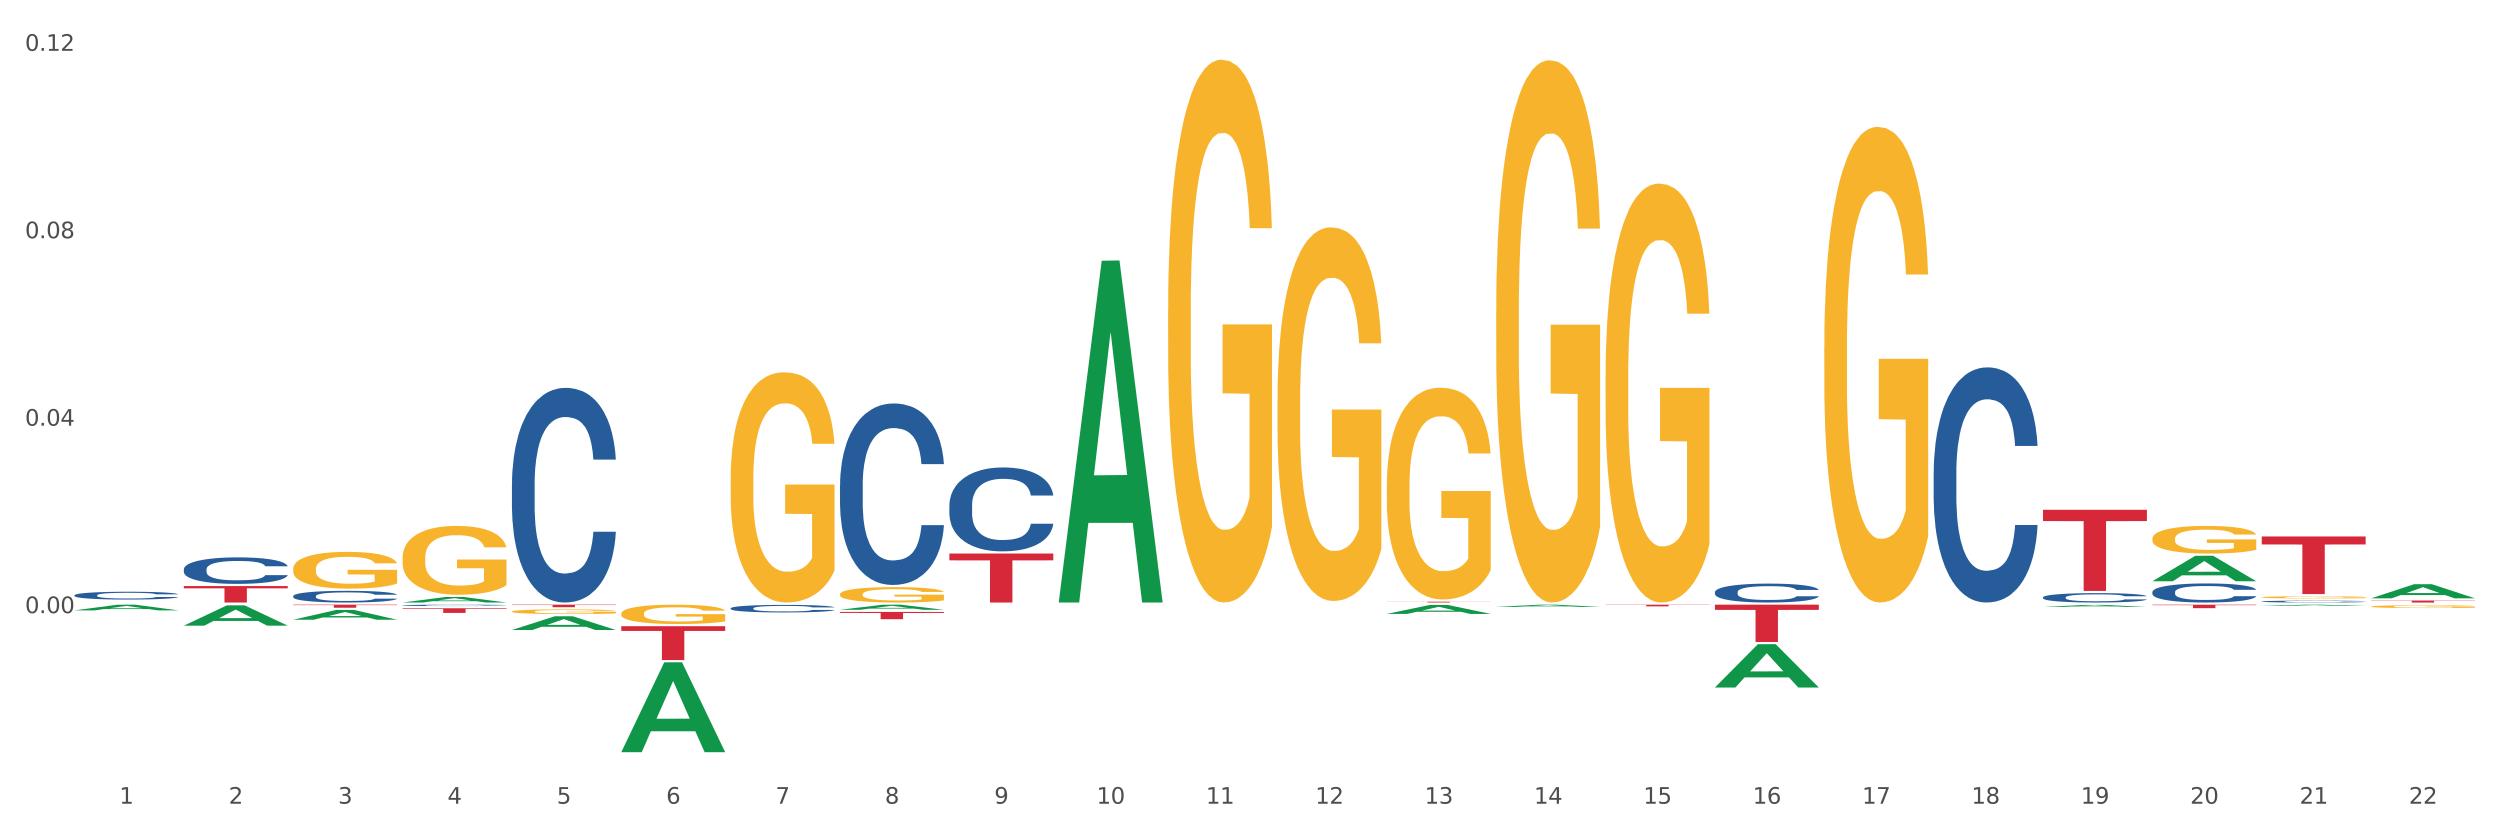 <?xml version="1.0" encoding="utf-8" standalone="no"?>
<!DOCTYPE svg PUBLIC "-//W3C//DTD SVG 1.1//EN"
  "http://www.w3.org/Graphics/SVG/1.1/DTD/svg11.dtd">
<svg xmlns:xlink="http://www.w3.org/1999/xlink" width="1080pt" height="360pt" viewBox="0 0 1080 360" xmlns="http://www.w3.org/2000/svg" version="1.1">
 <rect x="0" y="0" width="1080" height="360" fill="#333333" stroke="none"/>
 <defs>
  <style type="text/css">*{stroke-linejoin: round; stroke-linecap: butt}</style>
 </defs>
 <g id="figure_1">
  <g id="patch_1">
   <path d="M 0 360 
L 1080 360 
L 1080 0 
L 0 0 
z
" style="fill: #ffffff; stroke: #ffffff; stroke-linejoin: miter"/>
  </g>
  <g id="axes_1">
   <g id="matplotlib.axis_1">
    <g id="xtick_1">
     <g id="text_1">
      <!-- 1 -->
      <g style="fill: #4d4d4d" transform="translate(51.562 347.204) scale(0.096 -0.096)">
       <defs>
        <path id="DejaVuSans-31" d="M 794 531 
L 1825 531 
L 1825 4091 
L 703 3866 
L 703 4441 
L 1819 4666 
L 2450 4666 
L 2450 531 
L 3481 531 
L 3481 0 
L 794 0 
L 794 531 
z
" transform="scale(0.016)"/>
       </defs>
       <use xlink:href="#DejaVuSans-31"/>
      </g>
     </g>
    </g>
    <g id="xtick_2">
     <g id="text_2">
      <!-- 2 -->
      <g style="fill: #4d4d4d" transform="translate(98.807 347.204) scale(0.096 -0.096)">
       <defs>
        <path id="DejaVuSans-32" d="M 1228 531 
L 3431 531 
L 3431 0 
L 469 0 
L 469 531 
Q 828 903 1448 1529 
Q 2069 2156 2228 2338 
Q 2531 2678 2651 2914 
Q 2772 3150 2772 3378 
Q 2772 3750 2511 3984 
Q 2250 4219 1831 4219 
Q 1534 4219 1204 4116 
Q 875 4013 500 3803 
L 500 4441 
Q 881 4594 1212 4672 
Q 1544 4750 1819 4750 
Q 2544 4750 2975 4387 
Q 3406 4025 3406 3419 
Q 3406 3131 3298 2873 
Q 3191 2616 2906 2266 
Q 2828 2175 2409 1742 
Q 1991 1309 1228 531 
z
" transform="scale(0.016)"/>
       </defs>
       <use xlink:href="#DejaVuSans-32"/>
      </g>
     </g>
    </g>
    <g id="xtick_3">
     <g id="text_3">
      <!-- 3 -->
      <g style="fill: #4d4d4d" transform="translate(146.052 347.204) scale(0.096 -0.096)">
       <defs>
        <path id="DejaVuSans-33" d="M 2597 2516 
Q 3050 2419 3304 2112 
Q 3559 1806 3559 1356 
Q 3559 666 3084 287 
Q 2609 -91 1734 -91 
Q 1441 -91 1130 -33 
Q 819 25 488 141 
L 488 750 
Q 750 597 1062 519 
Q 1375 441 1716 441 
Q 2309 441 2620 675 
Q 2931 909 2931 1356 
Q 2931 1769 2642 2001 
Q 2353 2234 1838 2234 
L 1294 2234 
L 1294 2753 
L 1863 2753 
Q 2328 2753 2575 2939 
Q 2822 3125 2822 3475 
Q 2822 3834 2567 4026 
Q 2313 4219 1838 4219 
Q 1578 4219 1281 4162 
Q 984 4106 628 3988 
L 628 4550 
Q 988 4650 1302 4700 
Q 1616 4750 1894 4750 
Q 2613 4750 3031 4423 
Q 3450 4097 3450 3541 
Q 3450 3153 3228 2886 
Q 3006 2619 2597 2516 
z
" transform="scale(0.016)"/>
       </defs>
       <use xlink:href="#DejaVuSans-33"/>
      </g>
     </g>
    </g>
    <g id="xtick_4">
     <g id="text_4">
      <!-- 4 -->
      <g style="fill: #4d4d4d" transform="translate(193.297 347.204) scale(0.096 -0.096)">
       <defs>
        <path id="DejaVuSans-34" d="M 2419 4116 
L 825 1625 
L 2419 1625 
L 2419 4116 
z
M 2253 4666 
L 3047 4666 
L 3047 1625 
L 3713 1625 
L 3713 1100 
L 3047 1100 
L 3047 0 
L 2419 0 
L 2419 1100 
L 313 1100 
L 313 1709 
L 2253 4666 
z
" transform="scale(0.016)"/>
       </defs>
       <use xlink:href="#DejaVuSans-34"/>
      </g>
     </g>
    </g>
    <g id="xtick_5">
     <g id="text_5">
      <!-- 5 -->
      <g style="fill: #4d4d4d" transform="translate(240.542 347.204) scale(0.096 -0.096)">
       <defs>
        <path id="DejaVuSans-35" d="M 691 4666 
L 3169 4666 
L 3169 4134 
L 1269 4134 
L 1269 2991 
Q 1406 3038 1543 3061 
Q 1681 3084 1819 3084 
Q 2600 3084 3056 2656 
Q 3513 2228 3513 1497 
Q 3513 744 3044 326 
Q 2575 -91 1722 -91 
Q 1428 -91 1123 -41 
Q 819 9 494 109 
L 494 744 
Q 775 591 1075 516 
Q 1375 441 1709 441 
Q 2250 441 2565 725 
Q 2881 1009 2881 1497 
Q 2881 1984 2565 2268 
Q 2250 2553 1709 2553 
Q 1456 2553 1204 2497 
Q 953 2441 691 2322 
L 691 4666 
z
" transform="scale(0.016)"/>
       </defs>
       <use xlink:href="#DejaVuSans-35"/>
      </g>
     </g>
    </g>
    <g id="xtick_6">
     <g id="text_6">
      <!-- 6 -->
      <g style="fill: #4d4d4d" transform="translate(287.787 347.204) scale(0.096 -0.096)">
       <defs>
        <path id="DejaVuSans-36" d="M 2113 2584 
Q 1688 2584 1439 2293 
Q 1191 2003 1191 1497 
Q 1191 994 1439 701 
Q 1688 409 2113 409 
Q 2538 409 2786 701 
Q 3034 994 3034 1497 
Q 3034 2003 2786 2293 
Q 2538 2584 2113 2584 
z
M 3366 4563 
L 3366 3988 
Q 3128 4100 2886 4159 
Q 2644 4219 2406 4219 
Q 1781 4219 1451 3797 
Q 1122 3375 1075 2522 
Q 1259 2794 1537 2939 
Q 1816 3084 2150 3084 
Q 2853 3084 3261 2657 
Q 3669 2231 3669 1497 
Q 3669 778 3244 343 
Q 2819 -91 2113 -91 
Q 1303 -91 875 529 
Q 447 1150 447 2328 
Q 447 3434 972 4092 
Q 1497 4750 2381 4750 
Q 2619 4750 2861 4703 
Q 3103 4656 3366 4563 
z
" transform="scale(0.016)"/>
       </defs>
       <use xlink:href="#DejaVuSans-36"/>
      </g>
     </g>
    </g>
    <g id="xtick_7">
     <g id="text_7">
      <!-- 7 -->
      <g style="fill: #4d4d4d" transform="translate(335.032 347.204) scale(0.096 -0.096)">
       <defs>
        <path id="DejaVuSans-37" d="M 525 4666 
L 3525 4666 
L 3525 4397 
L 1831 0 
L 1172 0 
L 2766 4134 
L 525 4134 
L 525 4666 
z
" transform="scale(0.016)"/>
       </defs>
       <use xlink:href="#DejaVuSans-37"/>
      </g>
     </g>
    </g>
    <g id="xtick_8">
     <g id="text_8">
      <!-- 8 -->
      <g style="fill: #4d4d4d" transform="translate(382.276 347.204) scale(0.096 -0.096)">
       <defs>
        <path id="DejaVuSans-38" d="M 2034 2216 
Q 1584 2216 1326 1975 
Q 1069 1734 1069 1313 
Q 1069 891 1326 650 
Q 1584 409 2034 409 
Q 2484 409 2743 651 
Q 3003 894 3003 1313 
Q 3003 1734 2745 1975 
Q 2488 2216 2034 2216 
z
M 1403 2484 
Q 997 2584 770 2862 
Q 544 3141 544 3541 
Q 544 4100 942 4425 
Q 1341 4750 2034 4750 
Q 2731 4750 3128 4425 
Q 3525 4100 3525 3541 
Q 3525 3141 3298 2862 
Q 3072 2584 2669 2484 
Q 3125 2378 3379 2068 
Q 3634 1759 3634 1313 
Q 3634 634 3220 271 
Q 2806 -91 2034 -91 
Q 1263 -91 848 271 
Q 434 634 434 1313 
Q 434 1759 690 2068 
Q 947 2378 1403 2484 
z
M 1172 3481 
Q 1172 3119 1398 2916 
Q 1625 2713 2034 2713 
Q 2441 2713 2670 2916 
Q 2900 3119 2900 3481 
Q 2900 3844 2670 4047 
Q 2441 4250 2034 4250 
Q 1625 4250 1398 4047 
Q 1172 3844 1172 3481 
z
" transform="scale(0.016)"/>
       </defs>
       <use xlink:href="#DejaVuSans-38"/>
      </g>
     </g>
    </g>
    <g id="xtick_9">
     <g id="text_9">
      <!-- 9 -->
      <g style="fill: #4d4d4d" transform="translate(429.521 347.204) scale(0.096 -0.096)">
       <defs>
        <path id="DejaVuSans-39" d="M 703 97 
L 703 672 
Q 941 559 1184 500 
Q 1428 441 1663 441 
Q 2288 441 2617 861 
Q 2947 1281 2994 2138 
Q 2813 1869 2534 1725 
Q 2256 1581 1919 1581 
Q 1219 1581 811 2004 
Q 403 2428 403 3163 
Q 403 3881 828 4315 
Q 1253 4750 1959 4750 
Q 2769 4750 3195 4129 
Q 3622 3509 3622 2328 
Q 3622 1225 3098 567 
Q 2575 -91 1691 -91 
Q 1453 -91 1209 -44 
Q 966 3 703 97 
z
M 1959 2075 
Q 2384 2075 2632 2365 
Q 2881 2656 2881 3163 
Q 2881 3666 2632 3958 
Q 2384 4250 1959 4250 
Q 1534 4250 1286 3958 
Q 1038 3666 1038 3163 
Q 1038 2656 1286 2365 
Q 1534 2075 1959 2075 
z
" transform="scale(0.016)"/>
       </defs>
       <use xlink:href="#DejaVuSans-39"/>
      </g>
     </g>
    </g>
    <g id="xtick_10">
     <g id="text_10">
      <!-- 10 -->
      <g style="fill: #4d4d4d" transform="translate(473.712 347.204) scale(0.096 -0.096)">
       <defs>
        <path id="DejaVuSans-30" d="M 2034 4250 
Q 1547 4250 1301 3770 
Q 1056 3291 1056 2328 
Q 1056 1369 1301 889 
Q 1547 409 2034 409 
Q 2525 409 2770 889 
Q 3016 1369 3016 2328 
Q 3016 3291 2770 3770 
Q 2525 4250 2034 4250 
z
M 2034 4750 
Q 2819 4750 3233 4129 
Q 3647 3509 3647 2328 
Q 3647 1150 3233 529 
Q 2819 -91 2034 -91 
Q 1250 -91 836 529 
Q 422 1150 422 2328 
Q 422 3509 836 4129 
Q 1250 4750 2034 4750 
z
" transform="scale(0.016)"/>
       </defs>
       <use xlink:href="#DejaVuSans-31"/>
       <use xlink:href="#DejaVuSans-30" transform="translate(63.623 0)"/>
      </g>
     </g>
    </g>
    <g id="xtick_11">
     <g id="text_11">
      <!-- 11 -->
      <g style="fill: #4d4d4d" transform="translate(520.957 347.204) scale(0.096 -0.096)">
       <use xlink:href="#DejaVuSans-31"/>
       <use xlink:href="#DejaVuSans-31" transform="translate(63.623 0)"/>
      </g>
     </g>
    </g>
    <g id="xtick_12">
     <g id="text_12">
      <!-- 12 -->
      <g style="fill: #4d4d4d" transform="translate(568.202 347.204) scale(0.096 -0.096)">
       <use xlink:href="#DejaVuSans-31"/>
       <use xlink:href="#DejaVuSans-32" transform="translate(63.623 0)"/>
      </g>
     </g>
    </g>
    <g id="xtick_13">
     <g id="text_13">
      <!-- 13 -->
      <g style="fill: #4d4d4d" transform="translate(615.447 347.204) scale(0.096 -0.096)">
       <use xlink:href="#DejaVuSans-31"/>
       <use xlink:href="#DejaVuSans-33" transform="translate(63.623 0)"/>
      </g>
     </g>
    </g>
    <g id="xtick_14">
     <g id="text_14">
      <!-- 14 -->
      <g style="fill: #4d4d4d" transform="translate(662.692 347.204) scale(0.096 -0.096)">
       <use xlink:href="#DejaVuSans-31"/>
       <use xlink:href="#DejaVuSans-34" transform="translate(63.623 0)"/>
      </g>
     </g>
    </g>
    <g id="xtick_15">
     <g id="text_15">
      <!-- 15 -->
      <g style="fill: #4d4d4d" transform="translate(709.937 347.204) scale(0.096 -0.096)">
       <use xlink:href="#DejaVuSans-31"/>
       <use xlink:href="#DejaVuSans-35" transform="translate(63.623 0)"/>
      </g>
     </g>
    </g>
    <g id="xtick_16">
     <g id="text_16">
      <!-- 16 -->
      <g style="fill: #4d4d4d" transform="translate(757.181 347.204) scale(0.096 -0.096)">
       <use xlink:href="#DejaVuSans-31"/>
       <use xlink:href="#DejaVuSans-36" transform="translate(63.623 0)"/>
      </g>
     </g>
    </g>
    <g id="xtick_17">
     <g id="text_17">
      <!-- 17 -->
      <g style="fill: #4d4d4d" transform="translate(804.426 347.204) scale(0.096 -0.096)">
       <use xlink:href="#DejaVuSans-31"/>
       <use xlink:href="#DejaVuSans-37" transform="translate(63.623 0)"/>
      </g>
     </g>
    </g>
    <g id="xtick_18">
     <g id="text_18">
      <!-- 18 -->
      <g style="fill: #4d4d4d" transform="translate(851.671 347.204) scale(0.096 -0.096)">
       <use xlink:href="#DejaVuSans-31"/>
       <use xlink:href="#DejaVuSans-38" transform="translate(63.623 0)"/>
      </g>
     </g>
    </g>
    <g id="xtick_19">
     <g id="text_19">
      <!-- 19 -->
      <g style="fill: #4d4d4d" transform="translate(898.916 347.204) scale(0.096 -0.096)">
       <use xlink:href="#DejaVuSans-31"/>
       <use xlink:href="#DejaVuSans-39" transform="translate(63.623 0)"/>
      </g>
     </g>
    </g>
    <g id="xtick_20">
     <g id="text_20">
      <!-- 20 -->
      <g style="fill: #4d4d4d" transform="translate(946.161 347.204) scale(0.096 -0.096)">
       <use xlink:href="#DejaVuSans-32"/>
       <use xlink:href="#DejaVuSans-30" transform="translate(63.623 0)"/>
      </g>
     </g>
    </g>
    <g id="xtick_21">
     <g id="text_21">
      <!-- 21 -->
      <g style="fill: #4d4d4d" transform="translate(993.406 347.204) scale(0.096 -0.096)">
       <use xlink:href="#DejaVuSans-32"/>
       <use xlink:href="#DejaVuSans-31" transform="translate(63.623 0)"/>
      </g>
     </g>
    </g>
    <g id="xtick_22">
     <g id="text_22">
      <!-- 22 -->
      <g style="fill: #4d4d4d" transform="translate(1040.651 347.204) scale(0.096 -0.096)">
       <use xlink:href="#DejaVuSans-32"/>
       <use xlink:href="#DejaVuSans-32" transform="translate(63.623 0)"/>
      </g>
     </g>
    </g>
    <g id="xtick_23"/>
    <g id="xtick_24"/>
    <g id="xtick_25"/>
    <g id="xtick_26"/>
    <g id="xtick_27"/>
    <g id="xtick_28"/>
    <g id="xtick_29"/>
    <g id="xtick_30"/>
    <g id="xtick_31"/>
    <g id="xtick_32"/>
    <g id="xtick_33"/>
    <g id="xtick_34"/>
    <g id="xtick_35"/>
    <g id="xtick_36"/>
    <g id="xtick_37"/>
    <g id="xtick_38"/>
    <g id="xtick_39"/>
    <g id="xtick_40"/>
    <g id="xtick_41"/>
    <g id="xtick_42"/>
    <g id="xtick_43"/>
   </g>
   <g id="matplotlib.axis_2">
    <g id="ytick_1">
     <g id="text_23">
      <!-- 0.00 -->
      <g style="fill: #4d4d4d" transform="translate(10.8 264.876) scale(0.096 -0.096)">
       <defs>
        <path id="DejaVuSans-2e" d="M 684 794 
L 1344 794 
L 1344 0 
L 684 0 
L 684 794 
z
" transform="scale(0.016)"/>
       </defs>
       <use xlink:href="#DejaVuSans-30"/>
       <use xlink:href="#DejaVuSans-2e" transform="translate(63.623 0)"/>
       <use xlink:href="#DejaVuSans-30" transform="translate(95.41 0)"/>
       <use xlink:href="#DejaVuSans-30" transform="translate(159.033 0)"/>
      </g>
     </g>
    </g>
    <g id="ytick_2">
     <g id="text_24">
      <!-- 0.04 -->
      <g style="fill: #4d4d4d" transform="translate(10.8 183.9) scale(0.096 -0.096)">
       <use xlink:href="#DejaVuSans-30"/>
       <use xlink:href="#DejaVuSans-2e" transform="translate(63.623 0)"/>
       <use xlink:href="#DejaVuSans-30" transform="translate(95.41 0)"/>
       <use xlink:href="#DejaVuSans-34" transform="translate(159.033 0)"/>
      </g>
     </g>
    </g>
    <g id="ytick_3">
     <g id="text_25">
      <!-- 0.08 -->
      <g style="fill: #4d4d4d" transform="translate(10.8 102.924) scale(0.096 -0.096)">
       <use xlink:href="#DejaVuSans-30"/>
       <use xlink:href="#DejaVuSans-2e" transform="translate(63.623 0)"/>
       <use xlink:href="#DejaVuSans-30" transform="translate(95.41 0)"/>
       <use xlink:href="#DejaVuSans-38" transform="translate(159.033 0)"/>
      </g>
     </g>
    </g>
    <g id="ytick_4">
     <g id="text_26">
      <!-- 0.12 -->
      <g style="fill: #4d4d4d" transform="translate(10.8 21.948) scale(0.096 -0.096)">
       <use xlink:href="#DejaVuSans-30"/>
       <use xlink:href="#DejaVuSans-2e" transform="translate(63.623 0)"/>
       <use xlink:href="#DejaVuSans-31" transform="translate(95.41 0)"/>
       <use xlink:href="#DejaVuSans-32" transform="translate(159.033 0)"/>
      </g>
     </g>
    </g>
    <g id="ytick_5"/>
    <g id="ytick_6"/>
    <g id="ytick_7"/>
    <g id="ytick_8"/>
   </g>
   <g id="PolyCollection_1">
    <path d="M 32.175 263.674 
L 32.221 263.672 
L 50.73 261.231 
L 58.411 261.228 
L 77.058 263.679 
L 68.174 263.679 
L 64.148 263.108 
L 45.038 263.108 
L 44.899 263.118 
L 41.013 263.679 
L 32.175 263.679 
L 32.175 263.674 
L 47.444 262.768 
L 61.742 262.766 
L 54.663 261.751 
L 54.57 261.746 
L 54.478 261.753 
L 47.398 262.766 
L 47.444 262.768 
L 32.175 263.674 
z
" clip-path="url(#p999aa6df31)" style="fill: #109648"/>
    <path d="M 362.889 256.713 
L 362.942 256.707 
L 362.942 256.489 
L 363.048 256.301 
L 363.578 255.846 
L 364.373 255.469 
L 364.956 255.269 
L 365.539 255.105 
L 366.228 254.942 
L 367.075 254.772 
L 368.612 254.523 
L 369.566 254.396 
L 370.732 254.262 
L 372.851 254.068 
L 374.388 253.959 
L 375.978 253.868 
L 378.574 253.759 
L 380.27 253.71 
L 382.072 253.674 
L 384.244 253.649 
L 385.887 253.643 
L 389.49 253.661 
L 392.564 253.716 
L 394.047 253.759 
L 395.955 253.831 
L 396.962 253.88 
L 398.604 253.977 
L 400.3 254.104 
L 401.466 254.214 
L 403.215 254.42 
L 404.539 254.626 
L 405.758 254.881 
L 406.394 255.057 
L 406.871 255.221 
L 407.295 255.409 
L 407.719 255.706 
L 398.181 255.706 
L 397.81 255.494 
L 397.227 255.293 
L 396.379 255.099 
L 395.637 254.978 
L 394.365 254.826 
L 393.199 254.729 
L 391.981 254.656 
L 390.497 254.596 
L 389.331 254.565 
L 387.688 254.541 
L 384.456 254.547 
L 382.284 254.596 
L 380.8 254.656 
L 379.846 254.711 
L 378.998 254.772 
L 378.044 254.857 
L 376.932 254.984 
L 376.137 255.099 
L 375.342 255.245 
L 374.706 255.391 
L 374.123 255.56 
L 373.646 255.742 
L 373.275 255.931 
L 372.957 256.161 
L 372.692 256.543 
L 372.692 257.374 
L 372.798 257.563 
L 373.063 257.811 
L 373.381 257.999 
L 373.911 258.224 
L 374.388 258.375 
L 375.289 258.594 
L 376.296 258.776 
L 377.09 258.891 
L 377.885 258.988 
L 379.263 259.122 
L 380.8 259.231 
L 382.125 259.298 
L 383.926 259.358 
L 385.145 259.383 
L 386.205 259.395 
L 388.801 259.395 
L 390.656 259.377 
L 392.723 259.334 
L 394.312 259.279 
L 395.637 259.213 
L 397.121 259.104 
L 398.075 259 
L 398.075 257.732 
L 386.417 257.726 
L 386.417 256.883 
L 407.772 256.883 
L 407.772 259.358 
L 406.871 259.486 
L 405.864 259.601 
L 404.804 259.704 
L 403.215 259.832 
L 401.307 259.953 
L 399.611 260.038 
L 397.81 260.111 
L 395.69 260.177 
L 392.935 260.238 
L 391.239 260.262 
L 389.119 260.281 
L 386.629 260.287 
L 384.456 260.274 
L 382.336 260.244 
L 380.111 260.19 
L 377.938 260.111 
L 376.296 260.032 
L 374.653 259.935 
L 372.904 259.807 
L 371.527 259.686 
L 370.467 259.577 
L 369.301 259.437 
L 368.029 259.255 
L 367.075 259.091 
L 366.228 258.922 
L 365.327 258.703 
L 364.691 258.515 
L 364.055 258.278 
L 363.684 258.102 
L 363.26 257.829 
L 362.942 257.447 
L 362.889 256.713 
z
" clip-path="url(#p999aa6df31)" style="fill: #f7b32b"/>
    <path d="M 315.644 206.79 
L 315.697 206.699 
L 315.697 203.429 
L 315.803 200.613 
L 316.333 193.801 
L 317.128 188.17 
L 317.711 185.173 
L 318.294 182.721 
L 318.983 180.268 
L 319.83 177.725 
L 321.367 174.001 
L 322.321 172.094 
L 323.487 170.096 
L 325.606 167.189 
L 327.143 165.554 
L 328.733 164.192 
L 331.329 162.557 
L 333.025 161.83 
L 334.827 161.285 
L 336.999 160.922 
L 338.642 160.831 
L 342.245 161.104 
L 345.319 161.921 
L 346.802 162.557 
L 348.71 163.647 
L 349.717 164.374 
L 351.36 165.827 
L 353.055 167.734 
L 354.221 169.369 
L 355.97 172.457 
L 357.294 175.545 
L 358.513 179.36 
L 359.149 181.994 
L 359.626 184.446 
L 360.05 187.262 
L 360.474 191.712 
L 350.936 191.712 
L 350.565 188.533 
L 349.982 185.536 
L 349.134 182.63 
L 348.392 180.813 
L 347.12 178.543 
L 345.955 177.089 
L 344.736 175.999 
L 343.252 175.091 
L 342.086 174.637 
L 340.444 174.274 
L 337.211 174.365 
L 335.039 175.091 
L 333.555 175.999 
L 332.601 176.817 
L 331.753 177.725 
L 330.799 178.997 
L 329.687 180.904 
L 328.892 182.63 
L 328.097 184.81 
L 327.461 186.989 
L 326.878 189.533 
L 326.401 192.257 
L 326.03 195.073 
L 325.712 198.524 
L 325.447 204.246 
L 325.447 216.69 
L 325.553 219.505 
L 325.818 223.229 
L 326.136 226.045 
L 326.666 229.405 
L 327.143 231.676 
L 328.044 234.946 
L 329.051 237.671 
L 329.846 239.396 
L 330.64 240.85 
L 332.018 242.848 
L 333.555 244.483 
L 334.88 245.482 
L 336.681 246.39 
L 337.9 246.753 
L 338.96 246.935 
L 341.556 246.935 
L 343.411 246.663 
L 345.478 246.027 
L 347.067 245.209 
L 348.392 244.21 
L 349.876 242.575 
L 350.83 241.031 
L 350.83 222.049 
L 339.172 221.958 
L 339.172 209.333 
L 360.527 209.333 
L 360.527 246.39 
L 359.626 248.297 
L 358.619 250.023 
L 357.559 251.567 
L 355.97 253.475 
L 354.062 255.291 
L 352.366 256.563 
L 350.565 257.653 
L 348.445 258.652 
L 345.69 259.56 
L 343.994 259.923 
L 341.874 260.196 
L 339.384 260.287 
L 337.211 260.105 
L 335.092 259.651 
L 332.866 258.833 
L 330.693 257.653 
L 329.051 256.472 
L 327.408 255.019 
L 325.659 253.111 
L 324.282 251.295 
L 323.222 249.66 
L 322.056 247.571 
L 320.784 244.846 
L 319.83 242.394 
L 318.983 239.851 
L 318.082 236.581 
L 317.446 233.765 
L 316.81 230.223 
L 316.439 227.589 
L 316.015 223.502 
L 315.697 217.78 
L 315.644 206.79 
z
" clip-path="url(#p999aa6df31)" style="fill: #f7b32b"/>
    <path d="M 268.399 265.089 
L 268.452 265.081 
L 268.452 264.807 
L 268.558 264.57 
L 269.088 263.998 
L 269.883 263.525 
L 270.466 263.273 
L 271.049 263.067 
L 271.738 262.861 
L 272.586 262.648 
L 274.122 262.335 
L 275.076 262.174 
L 276.242 262.007 
L 278.362 261.763 
L 279.898 261.625 
L 281.488 261.511 
L 284.084 261.373 
L 285.78 261.312 
L 287.582 261.267 
L 289.754 261.236 
L 291.397 261.228 
L 295 261.251 
L 298.074 261.32 
L 299.558 261.373 
L 301.465 261.465 
L 302.472 261.526 
L 304.115 261.648 
L 305.81 261.808 
L 306.976 261.946 
L 308.725 262.205 
L 310.05 262.464 
L 311.268 262.785 
L 311.904 263.006 
L 312.381 263.212 
L 312.805 263.449 
L 313.229 263.822 
L 303.691 263.822 
L 303.32 263.555 
L 302.737 263.304 
L 301.889 263.06 
L 301.147 262.907 
L 299.876 262.716 
L 298.71 262.594 
L 297.491 262.503 
L 296.007 262.426 
L 294.841 262.388 
L 293.199 262.358 
L 289.966 262.365 
L 287.794 262.426 
L 286.31 262.503 
L 285.356 262.571 
L 284.508 262.648 
L 283.555 262.754 
L 282.442 262.915 
L 281.647 263.06 
L 280.852 263.243 
L 280.216 263.426 
L 279.633 263.639 
L 279.156 263.868 
L 278.785 264.105 
L 278.467 264.395 
L 278.203 264.875 
L 278.203 265.921 
L 278.309 266.157 
L 278.573 266.47 
L 278.891 266.706 
L 279.421 266.989 
L 279.898 267.179 
L 280.799 267.454 
L 281.806 267.683 
L 282.601 267.828 
L 283.396 267.95 
L 284.773 268.118 
L 286.31 268.255 
L 287.635 268.339 
L 289.436 268.415 
L 290.655 268.446 
L 291.715 268.461 
L 294.312 268.461 
L 296.166 268.438 
L 298.233 268.385 
L 299.823 268.316 
L 301.147 268.232 
L 302.631 268.095 
L 303.585 267.965 
L 303.585 266.371 
L 291.927 266.363 
L 291.927 265.303 
L 313.282 265.303 
L 313.282 268.415 
L 312.381 268.576 
L 311.374 268.721 
L 310.315 268.85 
L 308.725 269.01 
L 306.817 269.163 
L 305.122 269.27 
L 303.32 269.361 
L 301.2 269.445 
L 298.445 269.522 
L 296.749 269.552 
L 294.629 269.575 
L 292.139 269.583 
L 289.966 269.567 
L 287.847 269.529 
L 285.621 269.461 
L 283.449 269.361 
L 281.806 269.262 
L 280.163 269.14 
L 278.415 268.98 
L 277.037 268.827 
L 275.977 268.69 
L 274.811 268.515 
L 273.539 268.286 
L 272.586 268.08 
L 271.738 267.866 
L 270.837 267.591 
L 270.201 267.355 
L 269.565 267.057 
L 269.194 266.836 
L 268.77 266.493 
L 268.452 266.012 
L 268.399 265.089 
z
" clip-path="url(#p999aa6df31)" style="fill: #f7b32b"/>
    <path d="M 221.154 264.187 
L 221.207 264.185 
L 221.207 264.118 
L 221.313 264.061 
L 221.843 263.923 
L 222.638 263.809 
L 223.221 263.748 
L 223.804 263.698 
L 224.493 263.648 
L 225.341 263.596 
L 226.877 263.521 
L 227.831 263.482 
L 228.997 263.441 
L 231.117 263.382 
L 232.653 263.349 
L 234.243 263.322 
L 236.84 263.288 
L 238.535 263.274 
L 240.337 263.263 
L 242.51 263.255 
L 244.152 263.253 
L 247.756 263.259 
L 250.829 263.275 
L 252.313 263.288 
L 254.22 263.311 
L 255.227 263.325 
L 256.87 263.355 
L 258.566 263.394 
L 259.731 263.427 
L 261.48 263.489 
L 262.805 263.552 
L 264.024 263.63 
L 264.659 263.683 
L 265.136 263.733 
L 265.56 263.79 
L 265.984 263.88 
L 256.446 263.88 
L 256.075 263.816 
L 255.492 263.755 
L 254.644 263.696 
L 253.902 263.659 
L 252.631 263.613 
L 251.465 263.583 
L 250.246 263.561 
L 248.762 263.543 
L 247.597 263.534 
L 245.954 263.526 
L 242.721 263.528 
L 240.549 263.543 
L 239.065 263.561 
L 238.111 263.578 
L 237.263 263.596 
L 236.31 263.622 
L 235.197 263.661 
L 234.402 263.696 
L 233.607 263.74 
L 232.971 263.785 
L 232.388 263.836 
L 231.911 263.892 
L 231.541 263.949 
L 231.223 264.019 
L 230.958 264.135 
L 230.958 264.388 
L 231.064 264.445 
L 231.329 264.52 
L 231.647 264.578 
L 232.176 264.646 
L 232.653 264.692 
L 233.554 264.758 
L 234.561 264.814 
L 235.356 264.849 
L 236.151 264.878 
L 237.528 264.919 
L 239.065 264.952 
L 240.39 264.972 
L 242.192 264.991 
L 243.41 264.998 
L 244.47 265.002 
L 247.067 265.002 
L 248.921 264.996 
L 250.988 264.983 
L 252.578 264.967 
L 253.902 264.947 
L 255.386 264.913 
L 256.34 264.882 
L 256.34 264.496 
L 244.682 264.495 
L 244.682 264.238 
L 266.037 264.238 
L 266.037 264.991 
L 265.136 265.03 
L 264.129 265.065 
L 263.07 265.096 
L 261.48 265.135 
L 259.572 265.172 
L 257.877 265.197 
L 256.075 265.22 
L 253.955 265.24 
L 251.2 265.258 
L 249.504 265.266 
L 247.385 265.271 
L 244.894 265.273 
L 242.721 265.269 
L 240.602 265.26 
L 238.376 265.244 
L 236.204 265.22 
L 234.561 265.196 
L 232.918 265.166 
L 231.17 265.127 
L 229.792 265.09 
L 228.732 265.057 
L 227.566 265.015 
L 226.295 264.959 
L 225.341 264.91 
L 224.493 264.858 
L 223.592 264.792 
L 222.956 264.734 
L 222.32 264.662 
L 221.949 264.609 
L 221.525 264.526 
L 221.207 264.41 
L 221.154 264.187 
z
" clip-path="url(#p999aa6df31)" style="fill: #f7b32b"/>
    <path d="M 173.91 240.944 
L 173.963 240.917 
L 173.963 239.939 
L 174.069 239.097 
L 174.598 237.059 
L 175.393 235.375 
L 175.976 234.478 
L 176.559 233.745 
L 177.248 233.011 
L 178.096 232.251 
L 179.633 231.137 
L 180.586 230.566 
L 181.752 229.969 
L 183.872 229.099 
L 185.408 228.61 
L 186.998 228.203 
L 189.595 227.714 
L 191.29 227.496 
L 193.092 227.333 
L 195.265 227.225 
L 196.907 227.198 
L 200.511 227.279 
L 203.584 227.524 
L 205.068 227.714 
L 206.975 228.04 
L 207.982 228.257 
L 209.625 228.692 
L 211.321 229.262 
L 212.486 229.751 
L 214.235 230.675 
L 215.56 231.599 
L 216.779 232.74 
L 217.415 233.528 
L 217.891 234.261 
L 218.315 235.103 
L 218.739 236.434 
L 209.201 236.434 
L 208.83 235.484 
L 208.247 234.587 
L 207.399 233.718 
L 206.658 233.174 
L 205.386 232.495 
L 204.22 232.061 
L 203.001 231.735 
L 201.517 231.463 
L 200.352 231.327 
L 198.709 231.218 
L 195.477 231.246 
L 193.304 231.463 
L 191.82 231.735 
L 190.866 231.979 
L 190.019 232.251 
L 189.065 232.631 
L 187.952 233.202 
L 187.157 233.718 
L 186.362 234.37 
L 185.726 235.022 
L 185.144 235.782 
L 184.667 236.597 
L 184.296 237.44 
L 183.978 238.472 
L 183.713 240.184 
L 183.713 243.905 
L 183.819 244.748 
L 184.084 245.862 
L 184.402 246.704 
L 184.932 247.709 
L 185.408 248.388 
L 186.309 249.366 
L 187.316 250.181 
L 188.111 250.697 
L 188.906 251.132 
L 190.284 251.73 
L 191.82 252.219 
L 193.145 252.518 
L 194.947 252.789 
L 196.165 252.898 
L 197.225 252.952 
L 199.822 252.952 
L 201.676 252.871 
L 203.743 252.681 
L 205.333 252.436 
L 206.658 252.137 
L 208.141 251.648 
L 209.095 251.186 
L 209.095 245.508 
L 197.437 245.481 
L 197.437 241.705 
L 218.792 241.705 
L 218.792 252.789 
L 217.891 253.36 
L 216.885 253.876 
L 215.825 254.338 
L 214.235 254.908 
L 212.327 255.452 
L 210.632 255.832 
L 208.83 256.158 
L 206.711 256.457 
L 203.955 256.728 
L 202.259 256.837 
L 200.14 256.919 
L 197.649 256.946 
L 195.477 256.891 
L 193.357 256.756 
L 191.131 256.511 
L 188.959 256.158 
L 187.316 255.805 
L 185.673 255.37 
L 183.925 254.8 
L 182.547 254.256 
L 181.487 253.767 
L 180.321 253.142 
L 179.05 252.327 
L 178.096 251.594 
L 177.248 250.833 
L 176.347 249.855 
L 175.711 249.013 
L 175.075 247.953 
L 174.704 247.166 
L 174.281 245.943 
L 173.963 244.231 
L 173.91 240.944 
z
" clip-path="url(#p999aa6df31)" style="fill: #f7b32b"/>
    <path d="M 126.665 245.757 
L 126.718 245.742 
L 126.718 245.22 
L 126.824 244.771 
L 127.354 243.683 
L 128.148 242.785 
L 128.731 242.306 
L 129.314 241.915 
L 130.003 241.523 
L 130.851 241.117 
L 132.388 240.523 
L 133.342 240.218 
L 134.507 239.899 
L 136.627 239.435 
L 138.164 239.174 
L 139.753 238.957 
L 142.35 238.696 
L 144.046 238.58 
L 145.847 238.493 
L 148.02 238.435 
L 149.662 238.42 
L 153.266 238.464 
L 156.339 238.594 
L 157.823 238.696 
L 159.731 238.87 
L 160.737 238.986 
L 162.38 239.218 
L 164.076 239.522 
L 165.242 239.783 
L 166.99 240.276 
L 168.315 240.769 
L 169.534 241.378 
L 170.17 241.799 
L 170.647 242.19 
L 171.07 242.64 
L 171.494 243.35 
L 161.956 243.35 
L 161.585 242.843 
L 161.002 242.364 
L 160.155 241.9 
L 159.413 241.61 
L 158.141 241.248 
L 156.975 241.016 
L 155.756 240.842 
L 154.273 240.697 
L 153.107 240.624 
L 151.464 240.566 
L 148.232 240.581 
L 146.059 240.697 
L 144.575 240.842 
L 143.622 240.972 
L 142.774 241.117 
L 141.82 241.32 
L 140.707 241.625 
L 139.912 241.9 
L 139.117 242.248 
L 138.482 242.596 
L 137.899 243.002 
L 137.422 243.437 
L 137.051 243.886 
L 136.733 244.437 
L 136.468 245.351 
L 136.468 247.337 
L 136.574 247.786 
L 136.839 248.381 
L 137.157 248.83 
L 137.687 249.367 
L 138.164 249.729 
L 139.064 250.251 
L 140.071 250.686 
L 140.866 250.962 
L 141.661 251.194 
L 143.039 251.513 
L 144.575 251.774 
L 145.9 251.933 
L 147.702 252.078 
L 148.921 252.136 
L 149.98 252.165 
L 152.577 252.165 
L 154.432 252.122 
L 156.498 252.02 
L 158.088 251.89 
L 159.413 251.73 
L 160.896 251.469 
L 161.85 251.223 
L 161.85 248.192 
L 150.192 248.178 
L 150.192 246.163 
L 171.547 246.163 
L 171.547 252.078 
L 170.647 252.382 
L 169.64 252.658 
L 168.58 252.904 
L 166.99 253.209 
L 165.083 253.499 
L 163.387 253.702 
L 161.585 253.876 
L 159.466 254.035 
L 156.71 254.18 
L 155.014 254.238 
L 152.895 254.282 
L 150.404 254.296 
L 148.232 254.267 
L 146.112 254.195 
L 143.887 254.064 
L 141.714 253.876 
L 140.071 253.687 
L 138.429 253.455 
L 136.68 253.151 
L 135.302 252.861 
L 134.242 252.6 
L 133.077 252.267 
L 131.805 251.832 
L 130.851 251.44 
L 130.003 251.034 
L 129.102 250.512 
L 128.466 250.063 
L 127.831 249.497 
L 127.46 249.077 
L 127.036 248.424 
L 126.718 247.511 
L 126.665 245.757 
z
" clip-path="url(#p999aa6df31)" style="fill: #f7b32b"/>
    <path d="M 977.072 259.841 
L 977.126 259.841 
L 977.126 259.82 
L 977.285 259.792 
L 977.868 259.74 
L 978.611 259.701 
L 979.884 259.655 
L 980.574 259.636 
L 981.476 259.615 
L 983.333 259.58 
L 985.455 259.55 
L 986.94 259.534 
L 988.054 259.524 
L 990.548 259.505 
L 991.98 259.497 
L 993.466 259.491 
L 994.739 259.486 
L 996.861 259.481 
L 998.559 259.479 
L 1000.522 259.478 
L 1002.166 259.479 
L 1004.342 259.482 
L 1007.525 259.491 
L 1008.745 259.496 
L 1010.39 259.505 
L 1012.087 259.517 
L 1013.467 259.528 
L 1015.058 259.545 
L 1016.703 259.567 
L 1018.294 259.596 
L 1019.409 259.621 
L 1020.31 259.649 
L 1021.106 259.682 
L 1021.69 259.718 
L 1021.955 259.748 
L 1012.246 259.748 
L 1011.981 259.721 
L 1011.451 259.692 
L 1010.92 259.672 
L 1010.337 259.655 
L 1009.435 259.637 
L 1008.639 259.625 
L 1007.313 259.611 
L 1006.092 259.602 
L 1005.084 259.597 
L 1003.864 259.593 
L 1001.265 259.588 
L 999.408 259.588 
L 998.241 259.59 
L 996.808 259.593 
L 995.588 259.598 
L 994.155 259.607 
L 993.041 259.617 
L 991.927 259.629 
L 991.291 259.638 
L 990.336 259.655 
L 989.699 259.668 
L 988.85 259.691 
L 988.373 259.707 
L 987.524 259.749 
L 987.153 259.78 
L 986.993 259.802 
L 986.887 259.825 
L 986.887 259.94 
L 987.206 259.992 
L 987.471 260.014 
L 987.895 260.039 
L 988.691 260.072 
L 989.858 260.103 
L 991.078 260.126 
L 992.086 260.14 
L 993.041 260.151 
L 993.996 260.159 
L 995.163 260.166 
L 996.118 260.171 
L 997.551 260.175 
L 999.249 260.177 
L 1000.575 260.177 
L 1003.281 260.174 
L 1004.501 260.17 
L 1005.668 260.165 
L 1006.941 260.157 
L 1007.949 260.148 
L 1008.533 260.141 
L 1009.488 260.127 
L 1010.23 260.112 
L 1010.867 260.095 
L 1011.292 260.081 
L 1011.769 260.058 
L 1012.14 260.033 
L 1012.246 260.02 
L 1021.955 260.02 
L 1021.743 260.047 
L 1021.372 260.072 
L 1020.629 260.107 
L 1020.045 260.127 
L 1019.143 260.151 
L 1018.188 260.172 
L 1016.862 260.195 
L 1015.642 260.212 
L 1014.369 260.227 
L 1012.989 260.24 
L 1010.496 260.259 
L 1009.594 260.264 
L 1007.684 260.273 
L 1006.198 260.278 
L 1004.023 260.283 
L 1001.795 260.286 
L 999.461 260.287 
L 997.392 260.285 
L 995.11 260.281 
L 993.678 260.276 
L 992.086 260.27 
L 990.23 260.259 
L 988.479 260.247 
L 986.834 260.232 
L 985.296 260.215 
L 983.863 260.196 
L 982.006 260.164 
L 980.627 260.133 
L 979.619 260.104 
L 978.929 260.08 
L 978.24 260.049 
L 977.868 260.027 
L 977.285 259.976 
L 977.072 259.928 
L 977.072 259.841 
z
" clip-path="url(#p999aa6df31)" style="fill: #255c99"/>
    <path d="M 929.828 255.749 
L 929.881 255.742 
L 929.881 255.531 
L 930.04 255.245 
L 930.623 254.719 
L 931.366 254.32 
L 932.639 253.853 
L 933.329 253.658 
L 934.231 253.439 
L 936.088 253.086 
L 938.21 252.785 
L 939.695 252.619 
L 940.81 252.514 
L 943.303 252.326 
L 944.735 252.243 
L 946.221 252.175 
L 947.494 252.13 
L 949.616 252.077 
L 951.314 252.055 
L 953.277 252.047 
L 954.922 252.055 
L 957.097 252.085 
L 960.28 252.175 
L 961.5 252.228 
L 963.145 252.318 
L 964.842 252.439 
L 966.222 252.559 
L 967.813 252.732 
L 969.458 252.958 
L 971.05 253.244 
L 972.164 253.507 
L 973.066 253.786 
L 973.861 254.124 
L 974.445 254.493 
L 974.71 254.801 
L 965.002 254.801 
L 964.736 254.523 
L 964.206 254.222 
L 963.675 254.019 
L 963.092 253.853 
L 962.19 253.665 
L 961.394 253.545 
L 960.068 253.402 
L 958.847 253.311 
L 957.839 253.259 
L 956.619 253.214 
L 954.02 253.169 
L 952.163 253.169 
L 950.996 253.184 
L 949.563 253.221 
L 948.343 253.274 
L 946.911 253.364 
L 945.796 253.462 
L 944.682 253.59 
L 944.046 253.68 
L 943.091 253.846 
L 942.454 253.981 
L 941.605 254.214 
L 941.128 254.38 
L 940.279 254.809 
L 939.908 255.125 
L 939.748 255.343 
L 939.642 255.584 
L 939.642 256.758 
L 939.961 257.284 
L 940.226 257.51 
L 940.65 257.766 
L 941.446 258.097 
L 942.613 258.421 
L 943.834 258.654 
L 944.842 258.797 
L 945.796 258.902 
L 946.751 258.985 
L 947.919 259.06 
L 948.874 259.105 
L 950.306 259.15 
L 952.004 259.173 
L 953.33 259.173 
L 956.036 259.135 
L 957.256 259.098 
L 958.423 259.045 
L 959.696 258.962 
L 960.704 258.872 
L 961.288 258.804 
L 962.243 258.661 
L 962.986 258.511 
L 963.622 258.338 
L 964.047 258.187 
L 964.524 257.962 
L 964.895 257.706 
L 965.002 257.57 
L 974.71 257.57 
L 974.498 257.841 
L 974.127 258.105 
L 973.384 258.458 
L 972.8 258.661 
L 971.898 258.91 
L 970.944 259.12 
L 969.617 259.354 
L 968.397 259.527 
L 967.124 259.677 
L 965.744 259.813 
L 963.251 260.001 
L 962.349 260.053 
L 960.439 260.144 
L 958.954 260.196 
L 956.778 260.249 
L 954.55 260.279 
L 952.216 260.287 
L 950.147 260.272 
L 947.866 260.226 
L 946.433 260.181 
L 944.842 260.114 
L 942.985 260.008 
L 941.234 259.88 
L 939.589 259.73 
L 938.051 259.557 
L 936.618 259.361 
L 934.762 259.038 
L 933.382 258.722 
L 932.374 258.428 
L 931.684 258.18 
L 930.995 257.864 
L 930.623 257.646 
L 930.04 257.119 
L 929.828 256.63 
L 929.828 255.749 
z
" clip-path="url(#p999aa6df31)" style="fill: #255c99"/>
    <path d="M 882.583 258.052 
L 882.636 258.048 
L 882.636 257.944 
L 882.795 257.804 
L 883.379 257.544 
L 884.121 257.348 
L 885.395 257.118 
L 886.084 257.022 
L 886.986 256.914 
L 888.843 256.74 
L 890.965 256.592 
L 892.451 256.51 
L 893.565 256.458 
L 896.058 256.366 
L 897.491 256.325 
L 898.976 256.292 
L 900.249 256.269 
L 902.371 256.243 
L 904.069 256.232 
L 906.032 256.229 
L 907.677 256.232 
L 909.852 256.247 
L 913.035 256.292 
L 914.255 256.318 
L 915.9 256.362 
L 917.598 256.421 
L 918.977 256.481 
L 920.569 256.566 
L 922.213 256.677 
L 923.805 256.818 
L 924.919 256.948 
L 925.821 257.085 
L 926.617 257.251 
L 927.2 257.433 
L 927.465 257.585 
L 917.757 257.585 
L 917.491 257.448 
L 916.961 257.3 
L 916.43 257.2 
L 915.847 257.118 
L 914.945 257.025 
L 914.149 256.966 
L 912.823 256.896 
L 911.603 256.851 
L 910.595 256.825 
L 909.374 256.803 
L 906.775 256.781 
L 904.918 256.781 
L 903.751 256.788 
L 902.318 256.807 
L 901.098 256.833 
L 899.666 256.877 
L 898.552 256.925 
L 897.438 256.988 
L 896.801 257.033 
L 895.846 257.114 
L 895.209 257.181 
L 894.36 257.296 
L 893.883 257.377 
L 893.034 257.589 
L 892.663 257.744 
L 892.504 257.852 
L 892.398 257.97 
L 892.398 258.548 
L 892.716 258.808 
L 892.981 258.919 
L 893.406 259.045 
L 894.201 259.208 
L 895.368 259.368 
L 896.589 259.482 
L 897.597 259.553 
L 898.552 259.605 
L 899.507 259.645 
L 900.674 259.683 
L 901.629 259.705 
L 903.061 259.727 
L 904.759 259.738 
L 906.085 259.738 
L 908.791 259.72 
L 910.011 259.701 
L 911.178 259.675 
L 912.451 259.634 
L 913.459 259.59 
L 914.043 259.557 
L 914.998 259.486 
L 915.741 259.412 
L 916.377 259.327 
L 916.802 259.253 
L 917.279 259.141 
L 917.651 259.015 
L 917.757 258.949 
L 927.465 258.949 
L 927.253 259.082 
L 926.882 259.212 
L 926.139 259.386 
L 925.555 259.486 
L 924.654 259.608 
L 923.699 259.712 
L 922.372 259.827 
L 921.152 259.912 
L 919.879 259.986 
L 918.499 260.053 
L 916.006 260.146 
L 915.104 260.172 
L 913.194 260.216 
L 911.709 260.242 
L 909.534 260.268 
L 907.305 260.283 
L 904.971 260.287 
L 902.902 260.279 
L 900.621 260.257 
L 899.188 260.235 
L 897.597 260.201 
L 895.74 260.149 
L 893.989 260.086 
L 892.344 260.012 
L 890.806 259.927 
L 889.373 259.831 
L 887.517 259.671 
L 886.137 259.516 
L 885.129 259.371 
L 884.44 259.249 
L 883.75 259.093 
L 883.379 258.986 
L 882.795 258.726 
L 882.583 258.485 
L 882.583 258.052 
z
" clip-path="url(#p999aa6df31)" style="fill: #255c99"/>
    <path d="M 835.338 204.346 
L 835.391 204.253 
L 835.391 201.655 
L 835.55 198.13 
L 836.134 191.636 
L 836.876 186.719 
L 838.15 180.967 
L 838.839 178.555 
L 839.741 175.865 
L 841.598 171.505 
L 843.72 167.794 
L 845.206 165.753 
L 846.32 164.454 
L 848.813 162.135 
L 850.246 161.114 
L 851.731 160.279 
L 853.004 159.723 
L 855.127 159.073 
L 856.824 158.795 
L 858.787 158.702 
L 860.432 158.795 
L 862.607 159.166 
L 865.79 160.279 
L 867.01 160.929 
L 868.655 162.042 
L 870.353 163.526 
L 871.732 165.011 
L 873.324 167.144 
L 874.968 169.928 
L 876.56 173.453 
L 877.674 176.7 
L 878.576 180.132 
L 879.372 184.307 
L 879.955 188.853 
L 880.221 192.656 
L 870.512 192.656 
L 870.247 189.224 
L 869.716 185.513 
L 869.186 183.008 
L 868.602 180.967 
L 867.7 178.648 
L 866.904 177.164 
L 865.578 175.401 
L 864.358 174.288 
L 863.35 173.638 
L 862.13 173.082 
L 859.53 172.525 
L 857.673 172.525 
L 856.506 172.711 
L 855.073 173.175 
L 853.853 173.824 
L 852.421 174.937 
L 851.307 176.143 
L 850.193 177.72 
L 849.556 178.834 
L 848.601 180.875 
L 847.964 182.544 
L 847.116 185.42 
L 846.638 187.461 
L 845.789 192.749 
L 845.418 196.646 
L 845.259 199.336 
L 845.153 202.305 
L 845.153 216.777 
L 845.471 223.271 
L 845.736 226.054 
L 846.161 229.208 
L 846.956 233.29 
L 848.124 237.279 
L 849.344 240.155 
L 850.352 241.918 
L 851.307 243.217 
L 852.262 244.237 
L 853.429 245.165 
L 854.384 245.722 
L 855.816 246.278 
L 857.514 246.556 
L 858.84 246.556 
L 861.546 246.093 
L 862.766 245.629 
L 863.933 244.979 
L 865.207 243.959 
L 866.215 242.846 
L 866.798 242.011 
L 867.753 240.248 
L 868.496 238.393 
L 869.132 236.259 
L 869.557 234.403 
L 870.034 231.62 
L 870.406 228.466 
L 870.512 226.796 
L 880.221 226.796 
L 880.008 230.136 
L 879.637 233.383 
L 878.894 237.743 
L 878.311 240.248 
L 877.409 243.309 
L 876.454 245.907 
L 875.127 248.783 
L 873.907 250.917 
L 872.634 252.772 
L 871.255 254.442 
L 868.761 256.761 
L 867.859 257.411 
L 865.949 258.524 
L 864.464 259.173 
L 862.289 259.823 
L 860.06 260.194 
L 857.726 260.287 
L 855.657 260.101 
L 853.376 259.544 
L 851.943 258.988 
L 850.352 258.153 
L 848.495 256.854 
L 846.744 255.277 
L 845.1 253.422 
L 843.561 251.288 
L 842.129 248.876 
L 840.272 244.887 
L 838.892 240.99 
L 837.884 237.372 
L 837.195 234.311 
L 836.505 230.414 
L 836.134 227.724 
L 835.55 221.23 
L 835.338 215.2 
L 835.338 204.346 
z
" clip-path="url(#p999aa6df31)" style="fill: #255c99"/>
    <path d="M 740.848 255.79 
L 740.901 255.782 
L 740.901 255.573 
L 741.06 255.29 
L 741.644 254.768 
L 742.387 254.373 
L 743.66 253.91 
L 744.35 253.716 
L 745.251 253.5 
L 747.108 253.15 
L 749.23 252.851 
L 750.716 252.687 
L 751.83 252.583 
L 754.324 252.396 
L 755.756 252.314 
L 757.241 252.247 
L 758.515 252.202 
L 760.637 252.15 
L 762.334 252.128 
L 764.297 252.12 
L 765.942 252.128 
L 768.117 252.158 
L 771.3 252.247 
L 772.521 252.299 
L 774.165 252.389 
L 775.863 252.508 
L 777.242 252.627 
L 778.834 252.799 
L 780.479 253.023 
L 782.07 253.306 
L 783.184 253.567 
L 784.086 253.843 
L 784.882 254.179 
L 785.465 254.544 
L 785.731 254.85 
L 776.022 254.85 
L 775.757 254.574 
L 775.226 254.276 
L 774.696 254.074 
L 774.112 253.91 
L 773.21 253.724 
L 772.415 253.604 
L 771.088 253.463 
L 769.868 253.373 
L 768.86 253.321 
L 767.64 253.276 
L 765.04 253.232 
L 763.183 253.232 
L 762.016 253.246 
L 760.584 253.284 
L 759.364 253.336 
L 757.931 253.425 
L 756.817 253.522 
L 755.703 253.649 
L 755.066 253.739 
L 754.111 253.903 
L 753.475 254.037 
L 752.626 254.268 
L 752.148 254.432 
L 751.3 254.857 
L 750.928 255.171 
L 750.769 255.387 
L 750.663 255.625 
L 750.663 256.789 
L 750.981 257.311 
L 751.246 257.535 
L 751.671 257.788 
L 752.467 258.116 
L 753.634 258.437 
L 754.854 258.668 
L 755.862 258.81 
L 756.817 258.914 
L 757.772 258.996 
L 758.939 259.071 
L 759.894 259.116 
L 761.326 259.16 
L 763.024 259.183 
L 764.35 259.183 
L 767.056 259.146 
L 768.276 259.108 
L 769.444 259.056 
L 770.717 258.974 
L 771.725 258.885 
L 772.308 258.817 
L 773.263 258.676 
L 774.006 258.527 
L 774.643 258.355 
L 775.067 258.206 
L 775.545 257.982 
L 775.916 257.729 
L 776.022 257.594 
L 785.731 257.594 
L 785.519 257.863 
L 785.147 258.124 
L 784.404 258.474 
L 783.821 258.676 
L 782.919 258.922 
L 781.964 259.131 
L 780.638 259.362 
L 779.417 259.533 
L 778.144 259.683 
L 776.765 259.817 
L 774.271 260.003 
L 773.369 260.055 
L 771.46 260.145 
L 769.974 260.197 
L 767.799 260.249 
L 765.571 260.279 
L 763.236 260.287 
L 761.167 260.272 
L 758.886 260.227 
L 757.454 260.182 
L 755.862 260.115 
L 754.005 260.011 
L 752.254 259.884 
L 750.61 259.735 
L 749.071 259.563 
L 747.639 259.369 
L 745.782 259.049 
L 744.403 258.735 
L 743.395 258.445 
L 742.705 258.198 
L 742.015 257.885 
L 741.644 257.669 
L 741.06 257.147 
L 740.848 256.662 
L 740.848 255.79 
z
" clip-path="url(#p999aa6df31)" style="fill: #255c99"/>
    <path d="M 410.134 218.231 
L 410.187 218.197 
L 410.187 217.27 
L 410.346 216.012 
L 410.93 213.695 
L 411.673 211.94 
L 412.946 209.888 
L 413.635 209.027 
L 414.537 208.067 
L 416.394 206.511 
L 418.516 205.187 
L 420.002 204.459 
L 421.116 203.995 
L 423.609 203.167 
L 425.042 202.803 
L 426.527 202.505 
L 427.801 202.307 
L 429.923 202.075 
L 431.62 201.976 
L 433.583 201.943 
L 435.228 201.976 
L 437.403 202.108 
L 440.586 202.505 
L 441.806 202.737 
L 443.451 203.134 
L 445.149 203.664 
L 446.528 204.194 
L 448.12 204.955 
L 449.764 205.948 
L 451.356 207.206 
L 452.47 208.365 
L 453.372 209.59 
L 454.168 211.08 
L 454.751 212.702 
L 455.017 214.059 
L 445.308 214.059 
L 445.043 212.834 
L 444.512 211.51 
L 443.982 210.616 
L 443.398 209.888 
L 442.496 209.06 
L 441.7 208.531 
L 440.374 207.902 
L 439.154 207.504 
L 438.146 207.273 
L 436.926 207.074 
L 434.326 206.875 
L 432.469 206.875 
L 431.302 206.942 
L 429.87 207.107 
L 428.649 207.339 
L 427.217 207.736 
L 426.103 208.166 
L 424.989 208.729 
L 424.352 209.126 
L 423.397 209.855 
L 422.761 210.451 
L 421.912 211.477 
L 421.434 212.205 
L 420.585 214.092 
L 420.214 215.483 
L 420.055 216.443 
L 419.949 217.502 
L 419.949 222.667 
L 420.267 224.984 
L 420.532 225.977 
L 420.957 227.103 
L 421.753 228.56 
L 422.92 229.983 
L 424.14 231.009 
L 425.148 231.638 
L 426.103 232.102 
L 427.058 232.466 
L 428.225 232.797 
L 429.18 232.996 
L 430.612 233.194 
L 432.31 233.294 
L 433.636 233.294 
L 436.342 233.128 
L 437.562 232.963 
L 438.729 232.731 
L 440.003 232.367 
L 441.011 231.969 
L 441.594 231.671 
L 442.549 231.042 
L 443.292 230.38 
L 443.929 229.619 
L 444.353 228.957 
L 444.83 227.964 
L 445.202 226.838 
L 445.308 226.242 
L 455.017 226.242 
L 454.804 227.434 
L 454.433 228.593 
L 453.69 230.149 
L 453.107 231.042 
L 452.205 232.135 
L 451.25 233.062 
L 449.924 234.088 
L 448.703 234.85 
L 447.43 235.512 
L 446.051 236.108 
L 443.557 236.935 
L 442.655 237.167 
L 440.745 237.564 
L 439.26 237.796 
L 437.085 238.028 
L 434.857 238.16 
L 432.522 238.193 
L 430.453 238.127 
L 428.172 237.928 
L 426.74 237.73 
L 425.148 237.432 
L 423.291 236.968 
L 421.54 236.406 
L 419.896 235.743 
L 418.357 234.982 
L 416.925 234.121 
L 415.068 232.698 
L 413.689 231.307 
L 412.681 230.016 
L 411.991 228.924 
L 411.301 227.533 
L 410.93 226.573 
L 410.346 224.256 
L 410.134 222.104 
L 410.134 218.231 
z
" clip-path="url(#p999aa6df31)" style="fill: #255c99"/>
    <path d="M 362.889 209.526 
L 362.942 209.455 
L 362.942 207.45 
L 363.101 204.729 
L 363.685 199.717 
L 364.428 195.922 
L 365.701 191.483 
L 366.391 189.621 
L 367.293 187.545 
L 369.149 184.18 
L 371.271 181.316 
L 372.757 179.741 
L 373.871 178.738 
L 376.365 176.948 
L 377.797 176.161 
L 379.282 175.516 
L 380.556 175.087 
L 382.678 174.585 
L 384.375 174.371 
L 386.338 174.299 
L 387.983 174.371 
L 390.158 174.657 
L 393.341 175.516 
L 394.562 176.017 
L 396.206 176.877 
L 397.904 178.022 
L 399.283 179.168 
L 400.875 180.815 
L 402.52 182.963 
L 404.111 185.683 
L 405.225 188.189 
L 406.127 190.839 
L 406.923 194.061 
L 407.506 197.569 
L 407.772 200.505 
L 398.063 200.505 
L 397.798 197.856 
L 397.267 194.991 
L 396.737 193.058 
L 396.153 191.483 
L 395.251 189.693 
L 394.456 188.547 
L 393.129 187.187 
L 391.909 186.328 
L 390.901 185.827 
L 389.681 185.397 
L 387.081 184.967 
L 385.224 184.967 
L 384.057 185.111 
L 382.625 185.469 
L 381.405 185.97 
L 379.972 186.829 
L 378.858 187.76 
L 377.744 188.977 
L 377.107 189.836 
L 376.152 191.411 
L 375.516 192.7 
L 374.667 194.92 
L 374.189 196.495 
L 373.341 200.576 
L 372.969 203.584 
L 372.81 205.66 
L 372.704 207.951 
L 372.704 219.121 
L 373.022 224.133 
L 373.287 226.281 
L 373.712 228.715 
L 374.508 231.866 
L 375.675 234.945 
L 376.895 237.164 
L 377.903 238.525 
L 378.858 239.527 
L 379.813 240.315 
L 380.98 241.031 
L 381.935 241.46 
L 383.367 241.89 
L 385.065 242.105 
L 386.391 242.105 
L 389.097 241.747 
L 390.317 241.389 
L 391.485 240.887 
L 392.758 240.1 
L 393.766 239.241 
L 394.349 238.596 
L 395.304 237.236 
L 396.047 235.804 
L 396.684 234.157 
L 397.108 232.725 
L 397.586 230.577 
L 397.957 228.142 
L 398.063 226.854 
L 407.772 226.854 
L 407.56 229.431 
L 407.188 231.937 
L 406.445 235.303 
L 405.862 237.236 
L 404.96 239.599 
L 404.005 241.603 
L 402.679 243.823 
L 401.458 245.47 
L 400.185 246.902 
L 398.806 248.191 
L 396.312 249.981 
L 395.41 250.482 
L 393.501 251.341 
L 392.015 251.842 
L 389.84 252.343 
L 387.612 252.63 
L 385.277 252.701 
L 383.208 252.558 
L 380.927 252.129 
L 379.495 251.699 
L 377.903 251.055 
L 376.046 250.052 
L 374.295 248.835 
L 372.651 247.403 
L 371.112 245.756 
L 369.68 243.895 
L 367.823 240.816 
L 366.444 237.809 
L 365.436 235.016 
L 364.746 232.653 
L 364.056 229.646 
L 363.685 227.57 
L 363.101 222.558 
L 362.889 217.904 
L 362.889 209.526 
z
" clip-path="url(#p999aa6df31)" style="fill: #255c99"/>
    <path d="M 315.644 262.781 
L 315.697 262.778 
L 315.697 262.695 
L 315.856 262.582 
L 316.44 262.373 
L 317.183 262.215 
L 318.456 262.031 
L 319.146 261.954 
L 320.048 261.867 
L 321.904 261.727 
L 324.027 261.608 
L 325.512 261.543 
L 326.626 261.501 
L 329.12 261.427 
L 330.552 261.394 
L 332.038 261.367 
L 333.311 261.349 
L 335.433 261.328 
L 337.131 261.319 
L 339.094 261.317 
L 340.738 261.319 
L 342.913 261.331 
L 346.097 261.367 
L 347.317 261.388 
L 348.961 261.424 
L 350.659 261.471 
L 352.038 261.519 
L 353.63 261.587 
L 355.275 261.677 
L 356.866 261.79 
L 357.98 261.894 
L 358.882 262.004 
L 359.678 262.138 
L 360.262 262.284 
L 360.527 262.406 
L 350.818 262.406 
L 350.553 262.296 
L 350.022 262.177 
L 349.492 262.096 
L 348.908 262.031 
L 348.006 261.956 
L 347.211 261.909 
L 345.884 261.852 
L 344.664 261.817 
L 343.656 261.796 
L 342.436 261.778 
L 339.836 261.76 
L 337.979 261.76 
L 336.812 261.766 
L 335.38 261.781 
L 334.16 261.802 
L 332.727 261.837 
L 331.613 261.876 
L 330.499 261.927 
L 329.862 261.962 
L 328.907 262.028 
L 328.271 262.082 
L 327.422 262.174 
L 326.944 262.239 
L 326.096 262.409 
L 325.724 262.534 
L 325.565 262.62 
L 325.459 262.716 
L 325.459 263.18 
L 325.777 263.388 
L 326.043 263.478 
L 326.467 263.579 
L 327.263 263.71 
L 328.43 263.838 
L 329.65 263.93 
L 330.658 263.987 
L 331.613 264.028 
L 332.568 264.061 
L 333.735 264.091 
L 334.69 264.109 
L 336.123 264.126 
L 337.82 264.135 
L 339.147 264.135 
L 341.852 264.12 
L 343.073 264.106 
L 344.24 264.085 
L 345.513 264.052 
L 346.521 264.016 
L 347.105 263.99 
L 348.059 263.933 
L 348.802 263.873 
L 349.439 263.805 
L 349.863 263.745 
L 350.341 263.656 
L 350.712 263.555 
L 350.818 263.501 
L 360.527 263.501 
L 360.315 263.609 
L 359.943 263.713 
L 359.201 263.853 
L 358.617 263.933 
L 357.715 264.031 
L 356.76 264.115 
L 355.434 264.207 
L 354.214 264.275 
L 352.94 264.335 
L 351.561 264.388 
L 349.067 264.463 
L 348.166 264.484 
L 346.256 264.519 
L 344.77 264.54 
L 342.595 264.561 
L 340.367 264.573 
L 338.033 264.576 
L 335.963 264.57 
L 333.682 264.552 
L 332.25 264.534 
L 330.658 264.507 
L 328.801 264.466 
L 327.051 264.415 
L 325.406 264.356 
L 323.867 264.287 
L 322.435 264.21 
L 320.578 264.082 
L 319.199 263.957 
L 318.191 263.841 
L 317.501 263.742 
L 316.811 263.617 
L 316.44 263.531 
L 315.856 263.323 
L 315.644 263.129 
L 315.644 262.781 
z
" clip-path="url(#p999aa6df31)" style="fill: #255c99"/>
    <path d="M 221.154 209.224 
L 221.208 209.139 
L 221.208 206.768 
L 221.367 203.55 
L 221.95 197.622 
L 222.693 193.134 
L 223.966 187.884 
L 224.656 185.682 
L 225.558 183.226 
L 227.415 179.246 
L 229.537 175.859 
L 231.022 173.996 
L 232.136 172.81 
L 234.63 170.693 
L 236.062 169.762 
L 237.548 169 
L 238.821 168.492 
L 240.943 167.899 
L 242.641 167.645 
L 244.604 167.56 
L 246.248 167.645 
L 248.424 167.984 
L 251.607 169 
L 252.827 169.593 
L 254.472 170.609 
L 256.169 171.964 
L 257.549 173.319 
L 259.14 175.266 
L 260.785 177.807 
L 262.376 181.025 
L 263.491 183.988 
L 264.392 187.122 
L 265.188 190.932 
L 265.772 195.082 
L 266.037 198.554 
L 256.328 198.554 
L 256.063 195.42 
L 255.533 192.033 
L 255.002 189.747 
L 254.419 187.884 
L 253.517 185.767 
L 252.721 184.412 
L 251.395 182.803 
L 250.174 181.787 
L 249.166 181.194 
L 247.946 180.686 
L 245.347 180.178 
L 243.49 180.178 
L 242.323 180.347 
L 240.89 180.771 
L 239.67 181.363 
L 238.237 182.379 
L 237.123 183.48 
L 236.009 184.92 
L 235.373 185.936 
L 234.418 187.799 
L 233.781 189.323 
L 232.932 191.949 
L 232.455 193.812 
L 231.606 198.638 
L 231.235 202.195 
L 231.075 204.651 
L 230.969 207.361 
L 230.969 220.571 
L 231.288 226.499 
L 231.553 229.039 
L 231.977 231.918 
L 232.773 235.644 
L 233.94 239.286 
L 235.16 241.911 
L 236.168 243.52 
L 237.123 244.705 
L 238.078 245.637 
L 239.245 246.483 
L 240.2 246.992 
L 241.633 247.5 
L 243.331 247.754 
L 244.657 247.754 
L 247.363 247.33 
L 248.583 246.907 
L 249.75 246.314 
L 251.023 245.383 
L 252.031 244.366 
L 252.615 243.604 
L 253.57 241.995 
L 254.312 240.302 
L 254.949 238.354 
L 255.374 236.66 
L 255.851 234.12 
L 256.222 231.241 
L 256.328 229.717 
L 266.037 229.717 
L 265.825 232.765 
L 265.454 235.729 
L 264.711 239.709 
L 264.127 241.995 
L 263.225 244.79 
L 262.27 247.161 
L 260.944 249.786 
L 259.724 251.734 
L 258.451 253.427 
L 257.071 254.952 
L 254.578 257.069 
L 253.676 257.661 
L 251.766 258.678 
L 250.28 259.27 
L 248.105 259.863 
L 245.877 260.202 
L 243.543 260.287 
L 241.474 260.117 
L 239.192 259.609 
L 237.76 259.101 
L 236.168 258.339 
L 234.312 257.153 
L 232.561 255.714 
L 230.916 254.02 
L 229.378 252.072 
L 227.945 249.871 
L 226.088 246.229 
L 224.709 242.673 
L 223.701 239.37 
L 223.011 236.576 
L 222.322 233.019 
L 221.95 230.563 
L 221.367 224.636 
L 221.154 219.131 
L 221.154 209.224 
z
" clip-path="url(#p999aa6df31)" style="fill: #255c99"/>
    <path d="M 173.91 261.496 
L 173.963 261.496 
L 173.963 261.481 
L 174.122 261.46 
L 174.705 261.422 
L 175.448 261.393 
L 176.721 261.359 
L 177.411 261.345 
L 178.313 261.329 
L 180.17 261.304 
L 182.292 261.282 
L 183.777 261.27 
L 184.892 261.262 
L 187.385 261.249 
L 188.817 261.243 
L 190.303 261.238 
L 191.576 261.234 
L 193.698 261.231 
L 195.396 261.229 
L 197.359 261.228 
L 199.004 261.229 
L 201.179 261.231 
L 204.362 261.238 
L 205.582 261.242 
L 207.227 261.248 
L 208.924 261.257 
L 210.304 261.265 
L 211.895 261.278 
L 213.54 261.294 
L 215.132 261.315 
L 216.246 261.334 
L 217.148 261.354 
L 217.943 261.379 
L 218.527 261.405 
L 218.792 261.428 
L 209.084 261.428 
L 208.818 261.408 
L 208.288 261.386 
L 207.757 261.371 
L 207.174 261.359 
L 206.272 261.346 
L 205.476 261.337 
L 204.15 261.326 
L 202.929 261.32 
L 201.921 261.316 
L 200.701 261.313 
L 198.102 261.31 
L 196.245 261.31 
L 195.078 261.311 
L 193.645 261.313 
L 192.425 261.317 
L 190.993 261.324 
L 189.879 261.331 
L 188.764 261.34 
L 188.128 261.347 
L 187.173 261.359 
L 186.536 261.368 
L 185.687 261.385 
L 185.21 261.397 
L 184.361 261.428 
L 183.99 261.451 
L 183.83 261.467 
L 183.724 261.484 
L 183.724 261.569 
L 184.043 261.607 
L 184.308 261.624 
L 184.732 261.642 
L 185.528 261.666 
L 186.695 261.69 
L 187.916 261.707 
L 188.924 261.717 
L 189.879 261.725 
L 190.833 261.731 
L 192.001 261.736 
L 192.956 261.739 
L 194.388 261.743 
L 196.086 261.744 
L 197.412 261.744 
L 200.118 261.741 
L 201.338 261.739 
L 202.505 261.735 
L 203.778 261.729 
L 204.786 261.722 
L 205.37 261.717 
L 206.325 261.707 
L 207.068 261.696 
L 207.704 261.684 
L 208.129 261.673 
L 208.606 261.656 
L 208.977 261.638 
L 209.084 261.628 
L 218.792 261.628 
L 218.58 261.648 
L 218.209 261.667 
L 217.466 261.692 
L 216.882 261.707 
L 215.98 261.725 
L 215.026 261.74 
L 213.699 261.757 
L 212.479 261.77 
L 211.206 261.781 
L 209.826 261.79 
L 207.333 261.804 
L 206.431 261.808 
L 204.521 261.814 
L 203.036 261.818 
L 200.86 261.822 
L 198.632 261.824 
L 196.298 261.825 
L 194.229 261.824 
L 191.948 261.82 
L 190.515 261.817 
L 188.924 261.812 
L 187.067 261.805 
L 185.316 261.795 
L 183.671 261.784 
L 182.133 261.772 
L 180.7 261.758 
L 178.844 261.734 
L 177.464 261.711 
L 176.456 261.69 
L 175.766 261.672 
L 175.077 261.649 
L 174.705 261.634 
L 174.122 261.595 
L 173.91 261.56 
L 173.91 261.496 
z
" clip-path="url(#p999aa6df31)" style="fill: #255c99"/>
    <path d="M 126.665 257.506 
L 126.718 257.502 
L 126.718 257.373 
L 126.877 257.198 
L 127.461 256.875 
L 128.203 256.631 
L 129.477 256.345 
L 130.166 256.225 
L 131.068 256.091 
L 132.925 255.874 
L 135.047 255.69 
L 136.533 255.589 
L 137.647 255.524 
L 140.14 255.409 
L 141.573 255.358 
L 143.058 255.317 
L 144.331 255.289 
L 146.453 255.257 
L 148.151 255.243 
L 150.114 255.238 
L 151.759 255.243 
L 153.934 255.261 
L 157.117 255.317 
L 158.337 255.349 
L 159.982 255.404 
L 161.68 255.478 
L 163.059 255.552 
L 164.651 255.658 
L 166.295 255.796 
L 167.887 255.971 
L 169.001 256.133 
L 169.903 256.303 
L 170.699 256.511 
L 171.282 256.737 
L 171.547 256.926 
L 161.839 256.926 
L 161.573 256.755 
L 161.043 256.571 
L 160.512 256.446 
L 159.929 256.345 
L 159.027 256.229 
L 158.231 256.156 
L 156.905 256.068 
L 155.685 256.013 
L 154.677 255.98 
L 153.456 255.953 
L 150.857 255.925 
L 149 255.925 
L 147.833 255.934 
L 146.4 255.957 
L 145.18 255.99 
L 143.748 256.045 
L 142.634 256.105 
L 141.52 256.183 
L 140.883 256.239 
L 139.928 256.34 
L 139.291 256.423 
L 138.442 256.566 
L 137.965 256.667 
L 137.116 256.93 
L 136.745 257.124 
L 136.586 257.258 
L 136.48 257.405 
L 136.48 258.124 
L 136.798 258.447 
L 137.063 258.585 
L 137.488 258.742 
L 138.283 258.945 
L 139.45 259.143 
L 140.671 259.286 
L 141.679 259.374 
L 142.634 259.438 
L 143.589 259.489 
L 144.756 259.535 
L 145.711 259.563 
L 147.143 259.59 
L 148.841 259.604 
L 150.167 259.604 
L 152.873 259.581 
L 154.093 259.558 
L 155.26 259.526 
L 156.533 259.475 
L 157.541 259.42 
L 158.125 259.378 
L 159.08 259.291 
L 159.823 259.199 
L 160.459 259.092 
L 160.884 259 
L 161.361 258.862 
L 161.733 258.705 
L 161.839 258.622 
L 171.547 258.622 
L 171.335 258.788 
L 170.964 258.95 
L 170.221 259.166 
L 169.637 259.291 
L 168.736 259.443 
L 167.781 259.572 
L 166.454 259.715 
L 165.234 259.821 
L 163.961 259.913 
L 162.581 259.996 
L 160.088 260.111 
L 159.186 260.144 
L 157.276 260.199 
L 155.791 260.231 
L 153.616 260.264 
L 151.387 260.282 
L 149.053 260.287 
L 146.984 260.277 
L 144.703 260.25 
L 143.27 260.222 
L 141.679 260.181 
L 139.822 260.116 
L 138.071 260.038 
L 136.426 259.945 
L 134.888 259.839 
L 133.456 259.719 
L 131.599 259.521 
L 130.219 259.328 
L 129.211 259.148 
L 128.522 258.996 
L 127.832 258.802 
L 127.461 258.668 
L 126.877 258.346 
L 126.665 258.046 
L 126.665 257.506 
z
" clip-path="url(#p999aa6df31)" style="fill: #255c99"/>
    <path d="M 504.624 134.135 
L 504.677 133.92 
L 504.677 126.21 
L 504.783 119.57 
L 505.313 103.507 
L 506.107 90.228 
L 506.69 83.16 
L 507.273 77.377 
L 507.962 71.594 
L 508.81 65.597 
L 510.347 56.816 
L 511.301 52.318 
L 512.466 47.606 
L 514.586 40.752 
L 516.123 36.897 
L 517.712 33.684 
L 520.309 29.829 
L 522.005 28.115 
L 523.806 26.83 
L 525.979 25.974 
L 527.621 25.759 
L 531.225 26.402 
L 534.298 28.33 
L 535.782 29.829 
L 537.69 32.399 
L 538.696 34.113 
L 540.339 37.539 
L 542.035 42.037 
L 543.201 45.892 
L 544.949 53.175 
L 546.274 60.457 
L 547.493 69.452 
L 548.129 75.663 
L 548.606 81.446 
L 549.029 88.086 
L 549.453 98.581 
L 539.915 98.581 
L 539.544 91.084 
L 538.961 84.016 
L 538.114 77.163 
L 537.372 72.879 
L 536.1 67.525 
L 534.934 64.098 
L 533.715 61.528 
L 532.232 59.386 
L 531.066 58.315 
L 529.423 57.458 
L 526.191 57.672 
L 524.018 59.386 
L 522.534 61.528 
L 521.581 63.455 
L 520.733 65.597 
L 519.779 68.595 
L 518.666 73.093 
L 517.871 77.163 
L 517.076 82.303 
L 516.441 87.443 
L 515.858 93.44 
L 515.381 99.866 
L 515.01 106.505 
L 514.692 114.644 
L 514.427 128.138 
L 514.427 157.48 
L 514.533 164.12 
L 514.798 172.901 
L 515.116 179.541 
L 515.646 187.465 
L 516.123 192.82 
L 517.023 200.53 
L 518.03 206.956 
L 518.825 211.025 
L 519.62 214.452 
L 520.998 219.164 
L 522.534 223.019 
L 523.859 225.375 
L 525.661 227.517 
L 526.88 228.374 
L 527.939 228.802 
L 530.536 228.802 
L 532.391 228.16 
L 534.457 226.66 
L 536.047 224.733 
L 537.372 222.377 
L 538.855 218.521 
L 539.809 214.88 
L 539.809 170.117 
L 528.151 169.903 
L 528.151 140.132 
L 549.506 140.132 
L 549.506 227.517 
L 548.606 232.015 
L 547.599 236.084 
L 546.539 239.725 
L 544.949 244.223 
L 543.042 248.507 
L 541.346 251.505 
L 539.544 254.075 
L 537.425 256.431 
L 534.669 258.573 
L 532.973 259.43 
L 530.854 260.072 
L 528.363 260.287 
L 526.191 259.858 
L 524.071 258.787 
L 521.846 256.86 
L 519.673 254.075 
L 518.03 251.291 
L 516.388 247.864 
L 514.639 243.366 
L 513.261 239.083 
L 512.201 235.228 
L 511.036 230.301 
L 509.764 223.876 
L 508.81 218.093 
L 507.962 212.096 
L 507.061 204.386 
L 506.425 197.746 
L 505.79 189.393 
L 505.419 183.182 
L 504.995 173.544 
L 504.677 160.05 
L 504.624 134.135 
z
" clip-path="url(#p999aa6df31)" style="fill: #f7b32b"/>
    <path d="M 551.869 172.801 
L 551.922 172.654 
L 551.922 167.347 
L 552.028 162.778 
L 552.557 151.722 
L 553.352 142.583 
L 553.935 137.719 
L 554.518 133.739 
L 555.207 129.759 
L 556.055 125.632 
L 557.592 119.588 
L 558.545 116.492 
L 559.711 113.249 
L 561.831 108.533 
L 563.367 105.879 
L 564.957 103.668 
L 567.554 101.015 
L 569.249 99.836 
L 571.051 98.951 
L 573.224 98.362 
L 574.866 98.214 
L 578.47 98.656 
L 581.543 99.983 
L 583.027 101.015 
L 584.934 102.784 
L 585.941 103.963 
L 587.584 106.321 
L 589.28 109.417 
L 590.445 112.07 
L 592.194 117.082 
L 593.519 122.094 
L 594.738 128.285 
L 595.374 132.56 
L 595.85 136.54 
L 596.274 141.109 
L 596.698 148.332 
L 587.16 148.332 
L 586.789 143.173 
L 586.206 138.308 
L 585.358 133.591 
L 584.617 130.643 
L 583.345 126.958 
L 582.179 124.6 
L 580.96 122.831 
L 579.476 121.357 
L 578.311 120.62 
L 576.668 120.03 
L 573.436 120.178 
L 571.263 121.357 
L 569.779 122.831 
L 568.825 124.157 
L 567.978 125.632 
L 567.024 127.695 
L 565.911 130.791 
L 565.116 133.591 
L 564.321 137.129 
L 563.685 140.667 
L 563.103 144.794 
L 562.626 149.216 
L 562.255 153.786 
L 561.937 159.387 
L 561.672 168.674 
L 561.672 188.868 
L 561.778 193.438 
L 562.043 199.482 
L 562.361 204.051 
L 562.891 209.505 
L 563.367 213.19 
L 564.268 218.497 
L 565.275 222.919 
L 566.07 225.72 
L 566.865 228.078 
L 568.243 231.321 
L 569.779 233.974 
L 571.104 235.596 
L 572.906 237.07 
L 574.124 237.66 
L 575.184 237.954 
L 577.781 237.954 
L 579.635 237.512 
L 581.702 236.48 
L 583.292 235.154 
L 584.617 233.532 
L 586.1 230.879 
L 587.054 228.373 
L 587.054 197.565 
L 575.396 197.418 
L 575.396 176.929 
L 596.751 176.929 
L 596.751 237.07 
L 595.85 240.165 
L 594.844 242.966 
L 593.784 245.472 
L 592.194 248.568 
L 590.286 251.516 
L 588.591 253.579 
L 586.789 255.348 
L 584.67 256.97 
L 581.914 258.444 
L 580.218 259.033 
L 578.099 259.476 
L 575.608 259.623 
L 573.436 259.328 
L 571.316 258.591 
L 569.09 257.265 
L 566.918 255.348 
L 565.275 253.432 
L 563.632 251.073 
L 561.884 247.978 
L 560.506 245.03 
L 559.446 242.377 
L 558.28 238.986 
L 557.009 234.564 
L 556.055 230.584 
L 555.207 226.457 
L 554.306 221.15 
L 553.67 216.581 
L 553.034 210.832 
L 552.663 206.557 
L 552.24 199.924 
L 551.922 190.637 
L 551.869 172.801 
z
" clip-path="url(#p999aa6df31)" style="fill: #f7b32b"/>
    <path d="M 599.113 209.778 
L 599.166 209.694 
L 599.166 206.686 
L 599.272 204.096 
L 599.802 197.83 
L 600.597 192.65 
L 601.18 189.892 
L 601.763 187.637 
L 602.452 185.381 
L 603.3 183.041 
L 604.836 179.616 
L 605.79 177.861 
L 606.956 176.023 
L 609.076 173.349 
L 610.612 171.845 
L 612.202 170.592 
L 614.799 169.088 
L 616.494 168.42 
L 618.296 167.918 
L 620.469 167.584 
L 622.111 167.501 
L 625.715 167.751 
L 628.788 168.503 
L 630.272 169.088 
L 632.179 170.091 
L 633.186 170.759 
L 634.829 172.096 
L 636.525 173.85 
L 637.69 175.354 
L 639.439 178.195 
L 640.764 181.036 
L 641.983 184.545 
L 642.618 186.968 
L 643.095 189.224 
L 643.519 191.814 
L 643.943 195.908 
L 634.405 195.908 
L 634.034 192.984 
L 633.451 190.227 
L 632.603 187.553 
L 631.861 185.882 
L 630.59 183.793 
L 629.424 182.456 
L 628.205 181.454 
L 626.721 180.618 
L 625.556 180.2 
L 623.913 179.866 
L 620.68 179.95 
L 618.508 180.618 
L 617.024 181.454 
L 616.07 182.206 
L 615.222 183.041 
L 614.269 184.211 
L 613.156 185.966 
L 612.361 187.553 
L 611.566 189.558 
L 610.93 191.564 
L 610.347 193.903 
L 609.87 196.41 
L 609.5 199 
L 609.182 202.175 
L 608.917 207.438 
L 608.917 218.885 
L 609.023 221.475 
L 609.288 224.901 
L 609.606 227.491 
L 610.135 230.582 
L 610.612 232.671 
L 611.513 235.679 
L 612.52 238.186 
L 613.315 239.773 
L 614.11 241.11 
L 615.487 242.948 
L 617.024 244.452 
L 618.349 245.371 
L 620.151 246.207 
L 621.369 246.541 
L 622.429 246.708 
L 625.026 246.708 
L 626.88 246.457 
L 628.947 245.872 
L 630.537 245.121 
L 631.861 244.201 
L 633.345 242.697 
L 634.299 241.277 
L 634.299 223.815 
L 622.641 223.731 
L 622.641 212.117 
L 643.996 212.117 
L 643.996 246.207 
L 643.095 247.961 
L 642.088 249.549 
L 641.029 250.969 
L 639.439 252.724 
L 637.531 254.395 
L 635.836 255.565 
L 634.034 256.567 
L 631.914 257.486 
L 629.159 258.322 
L 627.463 258.656 
L 625.344 258.907 
L 622.853 258.99 
L 620.68 258.823 
L 618.561 258.405 
L 616.335 257.653 
L 614.163 256.567 
L 612.52 255.481 
L 610.877 254.144 
L 609.129 252.39 
L 607.751 250.719 
L 606.691 249.215 
L 605.525 247.293 
L 604.254 244.786 
L 603.3 242.53 
L 602.452 240.191 
L 601.551 237.183 
L 600.915 234.593 
L 600.279 231.334 
L 599.908 228.911 
L 599.484 225.152 
L 599.166 219.888 
L 599.113 209.778 
z
" clip-path="url(#p999aa6df31)" style="fill: #f7b32b"/>
    <path d="M 693.603 162.931 
L 693.656 162.765 
L 693.656 156.815 
L 693.762 151.691 
L 694.292 139.294 
L 695.087 129.046 
L 695.67 123.592 
L 696.253 119.129 
L 696.942 114.666 
L 697.789 110.038 
L 699.326 103.261 
L 700.28 99.79 
L 701.446 96.153 
L 703.565 90.864 
L 705.102 87.889 
L 706.692 85.41 
L 709.288 82.434 
L 710.984 81.112 
L 712.786 80.12 
L 714.958 79.459 
L 716.601 79.294 
L 720.204 79.79 
L 723.278 81.277 
L 724.761 82.434 
L 726.669 84.418 
L 727.676 85.74 
L 729.319 88.385 
L 731.014 91.856 
L 732.18 94.831 
L 733.929 100.451 
L 735.253 106.071 
L 736.472 113.013 
L 737.108 117.806 
L 737.585 122.269 
L 738.009 127.393 
L 738.433 135.492 
L 728.895 135.492 
L 728.524 129.707 
L 727.941 124.253 
L 727.093 118.963 
L 726.351 115.658 
L 725.079 111.525 
L 723.914 108.881 
L 722.695 106.897 
L 721.211 105.244 
L 720.045 104.418 
L 718.403 103.757 
L 715.17 103.922 
L 712.998 105.244 
L 711.514 106.897 
L 710.56 108.385 
L 709.712 110.038 
L 708.758 112.352 
L 707.646 115.823 
L 706.851 118.963 
L 706.056 122.93 
L 705.42 126.897 
L 704.837 131.526 
L 704.36 136.484 
L 703.989 141.608 
L 703.671 147.889 
L 703.406 158.303 
L 703.406 180.947 
L 703.512 186.071 
L 703.777 192.848 
L 704.095 197.972 
L 704.625 204.088 
L 705.102 208.22 
L 706.003 214.171 
L 707.01 219.129 
L 707.805 222.27 
L 708.599 224.914 
L 709.977 228.551 
L 711.514 231.526 
L 712.839 233.344 
L 714.64 234.997 
L 715.859 235.658 
L 716.919 235.989 
L 719.515 235.989 
L 721.37 235.493 
L 723.437 234.336 
L 725.026 232.848 
L 726.351 231.03 
L 727.835 228.055 
L 728.789 225.245 
L 728.789 190.699 
L 717.131 190.534 
L 717.131 167.559 
L 738.486 167.559 
L 738.486 234.997 
L 737.585 238.468 
L 736.578 241.609 
L 735.518 244.419 
L 733.929 247.89 
L 732.021 251.196 
L 730.325 253.51 
L 728.524 255.493 
L 726.404 257.311 
L 723.649 258.964 
L 721.953 259.625 
L 719.833 260.121 
L 717.343 260.287 
L 715.17 259.956 
L 713.051 259.13 
L 710.825 257.642 
L 708.652 255.493 
L 707.01 253.344 
L 705.367 250.7 
L 703.618 247.229 
L 702.241 243.923 
L 701.181 240.948 
L 700.015 237.146 
L 698.743 232.187 
L 697.789 227.724 
L 696.942 223.096 
L 696.041 217.146 
L 695.405 212.022 
L 694.769 205.576 
L 694.398 200.782 
L 693.974 193.344 
L 693.656 182.931 
L 693.603 162.931 
z
" clip-path="url(#p999aa6df31)" style="fill: #f7b32b"/>
    <path d="M 1024.317 259.431 
L 1069.2 259.431 
L 1069.2 259.55 
L 1051.545 259.551 
L 1051.545 260.287 
L 1041.866 260.287 
L 1041.866 259.551 
L 1024.317 259.55 
L 1024.317 259.432 
L 1024.317 259.431 
z
" clip-path="url(#p999aa6df31)" style="fill: #d62839"/>
    <path d="M 977.072 231.744 
L 1021.955 231.744 
L 1021.955 235.205 
L 1004.3 235.228 
L 1004.3 256.644 
L 994.621 256.644 
L 994.621 235.228 
L 977.072 235.205 
L 977.072 231.768 
L 977.072 231.744 
z
" clip-path="url(#p999aa6df31)" style="fill: #d62839"/>
    <path d="M 929.828 261.228 
L 974.71 261.228 
L 974.71 261.437 
L 957.055 261.438 
L 957.055 262.728 
L 947.377 262.728 
L 947.377 261.438 
L 929.828 261.437 
L 929.828 261.23 
L 929.828 261.228 
z
" clip-path="url(#p999aa6df31)" style="fill: #d62839"/>
    <path d="M 882.583 220.227 
L 927.465 220.227 
L 927.465 225.099 
L 909.81 225.132 
L 909.81 255.287 
L 900.132 255.287 
L 900.132 225.132 
L 882.583 225.099 
L 882.583 220.26 
L 882.583 220.227 
z
" clip-path="url(#p999aa6df31)" style="fill: #d62839"/>
    <path d="M 740.848 261.228 
L 785.731 261.228 
L 785.731 263.466 
L 768.075 263.482 
L 768.075 277.333 
L 758.397 277.333 
L 758.397 263.482 
L 740.848 263.466 
L 740.848 261.244 
L 740.848 261.228 
z
" clip-path="url(#p999aa6df31)" style="fill: #d62839"/>
    <path d="M 693.603 261.228 
L 738.486 261.228 
L 738.486 261.329 
L 720.831 261.329 
L 720.831 261.949 
L 711.152 261.949 
L 711.152 261.329 
L 693.603 261.329 
L 693.603 261.229 
L 693.603 261.228 
z
" clip-path="url(#p999aa6df31)" style="fill: #d62839"/>
    <path d="M 599.113 259.932 
L 643.996 259.932 
L 643.996 259.981 
L 626.341 259.982 
L 626.341 260.287 
L 616.662 260.287 
L 616.662 259.982 
L 599.113 259.981 
L 599.113 259.932 
L 599.113 259.932 
z
" clip-path="url(#p999aa6df31)" style="fill: #d62839"/>
    <path d="M 410.134 239.135 
L 455.017 239.135 
L 455.017 242.075 
L 437.361 242.094 
L 437.361 260.287 
L 427.683 260.287 
L 427.683 242.094 
L 410.134 242.075 
L 410.134 239.155 
L 410.134 239.135 
z
" clip-path="url(#p999aa6df31)" style="fill: #d62839"/>
    <path d="M 79.42 245.933 
L 79.473 245.922 
L 79.473 245.629 
L 79.632 245.232 
L 80.216 244.501 
L 80.958 243.947 
L 82.232 243.299 
L 82.921 243.027 
L 83.823 242.724 
L 85.68 242.233 
L 87.802 241.815 
L 89.288 241.585 
L 90.402 241.439 
L 92.895 241.177 
L 94.328 241.062 
L 95.813 240.968 
L 97.086 240.906 
L 99.209 240.833 
L 100.906 240.801 
L 102.869 240.791 
L 104.514 240.801 
L 106.689 240.843 
L 109.872 240.968 
L 111.092 241.042 
L 112.737 241.167 
L 114.435 241.334 
L 115.814 241.501 
L 117.406 241.742 
L 119.05 242.055 
L 120.642 242.452 
L 121.756 242.818 
L 122.658 243.205 
L 123.454 243.675 
L 124.037 244.187 
L 124.303 244.616 
L 114.594 244.616 
L 114.329 244.229 
L 113.798 243.811 
L 113.268 243.529 
L 112.684 243.299 
L 111.782 243.038 
L 110.986 242.87 
L 109.66 242.672 
L 108.44 242.546 
L 107.432 242.473 
L 106.212 242.411 
L 103.612 242.348 
L 101.755 242.348 
L 100.588 242.369 
L 99.156 242.421 
L 97.935 242.494 
L 96.503 242.62 
L 95.389 242.755 
L 94.275 242.933 
L 93.638 243.059 
L 92.683 243.288 
L 92.046 243.477 
L 91.198 243.801 
L 90.72 244.03 
L 89.871 244.626 
L 89.5 245.065 
L 89.341 245.368 
L 89.235 245.703 
L 89.235 247.333 
L 89.553 248.064 
L 89.818 248.378 
L 90.243 248.733 
L 91.038 249.193 
L 92.206 249.643 
L 93.426 249.966 
L 94.434 250.165 
L 95.389 250.311 
L 96.344 250.426 
L 97.511 250.531 
L 98.466 250.594 
L 99.898 250.656 
L 101.596 250.688 
L 102.922 250.688 
L 105.628 250.635 
L 106.848 250.583 
L 108.015 250.51 
L 109.289 250.395 
L 110.297 250.27 
L 110.88 250.176 
L 111.835 249.977 
L 112.578 249.768 
L 113.214 249.528 
L 113.639 249.319 
L 114.116 249.005 
L 114.488 248.65 
L 114.594 248.462 
L 124.303 248.462 
L 124.09 248.838 
L 123.719 249.204 
L 122.976 249.695 
L 122.393 249.977 
L 121.491 250.322 
L 120.536 250.614 
L 119.209 250.938 
L 117.989 251.179 
L 116.716 251.388 
L 115.337 251.576 
L 112.843 251.837 
L 111.941 251.91 
L 110.031 252.036 
L 108.546 252.109 
L 106.371 252.182 
L 104.142 252.224 
L 101.808 252.234 
L 99.739 252.213 
L 97.458 252.151 
L 96.025 252.088 
L 94.434 251.994 
L 92.577 251.848 
L 90.826 251.67 
L 89.182 251.461 
L 87.643 251.221 
L 86.211 250.949 
L 84.354 250.499 
L 82.974 250.061 
L 81.966 249.653 
L 81.277 249.308 
L 80.587 248.869 
L 80.216 248.566 
L 79.632 247.835 
L 79.42 247.155 
L 79.42 245.933 
z
" clip-path="url(#p999aa6df31)" style="fill: #255c99"/>
    <path d="M 362.889 264.365 
L 407.772 264.365 
L 407.772 264.8 
L 390.117 264.803 
L 390.117 267.496 
L 380.438 267.496 
L 380.438 264.803 
L 362.889 264.8 
L 362.889 264.368 
L 362.889 264.365 
z
" clip-path="url(#p999aa6df31)" style="fill: #d62839"/>
    <path d="M 221.154 261.228 
L 266.037 261.228 
L 266.037 261.379 
L 248.382 261.38 
L 248.382 262.311 
L 238.703 262.311 
L 238.703 261.38 
L 221.154 261.379 
L 221.154 261.229 
L 221.154 261.228 
z
" clip-path="url(#p999aa6df31)" style="fill: #d62839"/>
    <path d="M 173.91 262.767 
L 218.792 262.767 
L 218.792 263.047 
L 201.137 263.048 
L 201.137 264.781 
L 191.459 264.781 
L 191.459 263.048 
L 173.91 263.047 
L 173.91 262.768 
L 173.91 262.767 
z
" clip-path="url(#p999aa6df31)" style="fill: #d62839"/>
    <path d="M 126.665 261.228 
L 171.547 261.228 
L 171.547 261.412 
L 153.892 261.414 
L 153.892 262.551 
L 144.214 262.551 
L 144.214 261.414 
L 126.665 261.412 
L 126.665 261.23 
L 126.665 261.228 
z
" clip-path="url(#p999aa6df31)" style="fill: #d62839"/>
    <path d="M 79.42 253.176 
L 124.303 253.176 
L 124.303 254.164 
L 106.647 254.171 
L 106.647 260.287 
L 96.969 260.287 
L 96.969 254.171 
L 79.42 254.164 
L 79.42 253.183 
L 79.42 253.176 
z
" clip-path="url(#p999aa6df31)" style="fill: #d62839"/>
    <path d="M 1024.317 262.033 
L 1024.37 262.032 
L 1024.37 261.993 
L 1024.476 261.959 
L 1025.006 261.877 
L 1025.801 261.809 
L 1026.384 261.773 
L 1026.967 261.744 
L 1027.656 261.714 
L 1028.504 261.684 
L 1030.04 261.639 
L 1030.994 261.616 
L 1032.16 261.592 
L 1034.28 261.557 
L 1035.816 261.538 
L 1037.406 261.521 
L 1040.002 261.502 
L 1041.698 261.493 
L 1043.5 261.486 
L 1045.672 261.482 
L 1047.315 261.481 
L 1050.918 261.484 
L 1053.992 261.494 
L 1055.476 261.502 
L 1057.383 261.515 
L 1058.39 261.524 
L 1060.033 261.541 
L 1061.728 261.564 
L 1062.894 261.584 
L 1064.643 261.621 
L 1065.968 261.658 
L 1067.186 261.704 
L 1067.822 261.735 
L 1068.299 261.765 
L 1068.723 261.798 
L 1069.147 261.852 
L 1059.609 261.852 
L 1059.238 261.814 
L 1058.655 261.778 
L 1057.807 261.743 
L 1057.065 261.721 
L 1055.793 261.694 
L 1054.628 261.676 
L 1053.409 261.663 
L 1051.925 261.652 
L 1050.759 261.647 
L 1049.117 261.642 
L 1045.884 261.644 
L 1043.712 261.652 
L 1042.228 261.663 
L 1041.274 261.673 
L 1040.426 261.684 
L 1039.473 261.699 
L 1038.36 261.722 
L 1037.565 261.743 
L 1036.77 261.769 
L 1036.134 261.795 
L 1035.551 261.826 
L 1035.074 261.858 
L 1034.703 261.892 
L 1034.385 261.934 
L 1034.121 262.003 
L 1034.121 262.152 
L 1034.227 262.186 
L 1034.491 262.231 
L 1034.809 262.264 
L 1035.339 262.305 
L 1035.816 262.332 
L 1036.717 262.371 
L 1037.724 262.404 
L 1038.519 262.425 
L 1039.314 262.442 
L 1040.691 262.466 
L 1042.228 262.486 
L 1043.553 262.498 
L 1045.354 262.509 
L 1046.573 262.513 
L 1047.633 262.515 
L 1050.23 262.515 
L 1052.084 262.512 
L 1054.151 262.504 
L 1055.741 262.495 
L 1057.065 262.483 
L 1058.549 262.463 
L 1059.503 262.444 
L 1059.503 262.216 
L 1047.845 262.215 
L 1047.845 262.064 
L 1069.2 262.064 
L 1069.2 262.509 
L 1068.299 262.532 
L 1067.292 262.552 
L 1066.233 262.571 
L 1064.643 262.594 
L 1062.735 262.616 
L 1061.04 262.631 
L 1059.238 262.644 
L 1057.118 262.656 
L 1054.363 262.667 
L 1052.667 262.671 
L 1050.547 262.675 
L 1048.057 262.676 
L 1045.884 262.674 
L 1043.765 262.668 
L 1041.539 262.658 
L 1039.367 262.644 
L 1037.724 262.63 
L 1036.081 262.612 
L 1034.333 262.59 
L 1032.955 262.568 
L 1031.895 262.548 
L 1030.729 262.523 
L 1029.457 262.49 
L 1028.504 262.461 
L 1027.656 262.43 
L 1026.755 262.391 
L 1026.119 262.357 
L 1025.483 262.315 
L 1025.112 262.283 
L 1024.688 262.234 
L 1024.37 262.165 
L 1024.317 262.033 
z
" clip-path="url(#p999aa6df31)" style="fill: #f7b32b"/>
    <path d="M 977.072 258.025 
L 977.125 258.024 
L 977.125 257.993 
L 977.231 257.966 
L 977.761 257.901 
L 978.556 257.847 
L 979.139 257.819 
L 979.722 257.795 
L 980.411 257.772 
L 981.259 257.748 
L 982.795 257.712 
L 983.749 257.694 
L 984.915 257.675 
L 987.035 257.647 
L 988.571 257.631 
L 990.161 257.618 
L 992.758 257.603 
L 994.453 257.596 
L 996.255 257.591 
L 998.428 257.587 
L 1000.07 257.586 
L 1003.674 257.589 
L 1006.747 257.597 
L 1008.231 257.603 
L 1010.138 257.613 
L 1011.145 257.62 
L 1012.788 257.634 
L 1014.484 257.652 
L 1015.649 257.668 
L 1017.398 257.697 
L 1018.723 257.727 
L 1019.942 257.763 
L 1020.577 257.788 
L 1021.054 257.812 
L 1021.478 257.839 
L 1021.902 257.881 
L 1012.364 257.881 
L 1011.993 257.851 
L 1011.41 257.822 
L 1010.562 257.795 
L 1009.82 257.777 
L 1008.549 257.756 
L 1007.383 257.742 
L 1006.164 257.731 
L 1004.68 257.723 
L 1003.515 257.718 
L 1001.872 257.715 
L 998.639 257.716 
L 996.467 257.723 
L 994.983 257.731 
L 994.029 257.739 
L 993.181 257.748 
L 992.228 257.76 
L 991.115 257.778 
L 990.32 257.795 
L 989.525 257.815 
L 988.889 257.836 
L 988.306 257.86 
L 987.829 257.887 
L 987.459 257.913 
L 987.141 257.946 
L 986.876 258.001 
L 986.876 258.12 
L 986.982 258.147 
L 987.247 258.182 
L 987.565 258.209 
L 988.094 258.241 
L 988.571 258.263 
L 989.472 258.294 
L 990.479 258.32 
L 991.274 258.337 
L 992.069 258.351 
L 993.446 258.37 
L 994.983 258.385 
L 996.308 258.395 
L 998.11 258.404 
L 999.328 258.407 
L 1000.388 258.409 
L 1002.985 258.409 
L 1004.839 258.406 
L 1006.906 258.4 
L 1008.496 258.392 
L 1009.82 258.383 
L 1011.304 258.367 
L 1012.258 258.352 
L 1012.258 258.171 
L 1000.6 258.17 
L 1000.6 258.05 
L 1021.955 258.05 
L 1021.955 258.404 
L 1021.054 258.422 
L 1020.047 258.438 
L 1018.988 258.453 
L 1017.398 258.471 
L 1015.49 258.489 
L 1013.795 258.501 
L 1011.993 258.511 
L 1009.873 258.521 
L 1007.118 258.529 
L 1005.422 258.533 
L 1003.303 258.535 
L 1000.812 258.536 
L 998.639 258.535 
L 996.52 258.53 
L 994.294 258.522 
L 992.122 258.511 
L 990.479 258.5 
L 988.836 258.486 
L 987.088 258.468 
L 985.71 258.45 
L 984.65 258.435 
L 983.484 258.415 
L 982.213 258.389 
L 981.259 258.365 
L 980.411 258.341 
L 979.51 258.31 
L 978.874 258.283 
L 978.238 258.249 
L 977.867 258.224 
L 977.443 258.185 
L 977.125 258.13 
L 977.072 258.025 
z
" clip-path="url(#p999aa6df31)" style="fill: #f7b32b"/>
    <path d="M 929.828 232.724 
L 929.881 232.713 
L 929.881 232.32 
L 929.987 231.982 
L 930.516 231.165 
L 931.311 230.489 
L 931.894 230.13 
L 932.477 229.836 
L 933.166 229.541 
L 934.014 229.236 
L 935.551 228.789 
L 936.504 228.56 
L 937.67 228.321 
L 939.79 227.972 
L 941.326 227.776 
L 942.916 227.612 
L 945.513 227.416 
L 947.208 227.329 
L 949.01 227.264 
L 951.183 227.22 
L 952.825 227.209 
L 956.429 227.242 
L 959.502 227.34 
L 960.986 227.416 
L 962.893 227.547 
L 963.9 227.634 
L 965.543 227.809 
L 967.239 228.037 
L 968.404 228.234 
L 970.153 228.604 
L 971.478 228.975 
L 972.697 229.432 
L 973.333 229.748 
L 973.809 230.043 
L 974.233 230.38 
L 974.657 230.914 
L 965.119 230.914 
L 964.748 230.533 
L 964.165 230.173 
L 963.317 229.825 
L 962.576 229.607 
L 961.304 229.334 
L 960.138 229.16 
L 958.919 229.029 
L 957.435 228.92 
L 956.27 228.866 
L 954.627 228.822 
L 951.395 228.833 
L 949.222 228.92 
L 947.738 229.029 
L 946.784 229.127 
L 945.937 229.236 
L 944.983 229.389 
L 943.87 229.618 
L 943.075 229.825 
L 942.28 230.086 
L 941.644 230.348 
L 941.062 230.653 
L 940.585 230.98 
L 940.214 231.318 
L 939.896 231.732 
L 939.631 232.418 
L 939.631 233.911 
L 939.737 234.249 
L 940.002 234.696 
L 940.32 235.034 
L 940.85 235.437 
L 941.326 235.71 
L 942.227 236.102 
L 943.234 236.429 
L 944.029 236.636 
L 944.824 236.81 
L 946.202 237.05 
L 947.738 237.246 
L 949.063 237.366 
L 950.865 237.475 
L 952.083 237.519 
L 953.143 237.54 
L 955.74 237.54 
L 957.594 237.508 
L 959.661 237.431 
L 961.251 237.333 
L 962.576 237.213 
L 964.059 237.017 
L 965.013 236.832 
L 965.013 234.554 
L 953.355 234.543 
L 953.355 233.029 
L 974.71 233.029 
L 974.71 237.475 
L 973.809 237.704 
L 972.803 237.911 
L 971.743 238.096 
L 970.153 238.325 
L 968.245 238.543 
L 966.55 238.696 
L 964.748 238.826 
L 962.629 238.946 
L 959.873 239.055 
L 958.177 239.099 
L 956.058 239.132 
L 953.567 239.142 
L 951.395 239.121 
L 949.275 239.066 
L 947.049 238.968 
L 944.877 238.826 
L 943.234 238.685 
L 941.591 238.51 
L 939.843 238.281 
L 938.465 238.064 
L 937.405 237.867 
L 936.239 237.617 
L 934.968 237.29 
L 934.014 236.996 
L 933.166 236.69 
L 932.265 236.298 
L 931.629 235.96 
L 930.993 235.535 
L 930.622 235.219 
L 930.199 234.729 
L 929.881 234.042 
L 929.828 232.724 
z
" clip-path="url(#p999aa6df31)" style="fill: #f7b32b"/>
    <path d="M 788.093 149.751 
L 788.146 149.563 
L 788.146 142.807 
L 788.252 136.989 
L 788.782 122.914 
L 789.577 111.279 
L 790.16 105.086 
L 790.743 100.019 
L 791.431 94.952 
L 792.279 89.697 
L 793.816 82.003 
L 794.77 78.062 
L 795.936 73.933 
L 798.055 67.928 
L 799.592 64.55 
L 801.182 61.735 
L 803.778 58.357 
L 805.474 56.855 
L 807.275 55.729 
L 809.448 54.979 
L 811.091 54.791 
L 814.694 55.354 
L 817.767 57.043 
L 819.251 58.357 
L 821.159 60.609 
L 822.166 62.11 
L 823.808 65.113 
L 825.504 69.054 
L 826.67 72.432 
L 828.418 78.812 
L 829.743 85.193 
L 830.962 93.075 
L 831.598 98.517 
L 832.075 103.584 
L 832.499 109.402 
L 832.923 118.598 
L 823.384 118.598 
L 823.013 112.029 
L 822.431 105.836 
L 821.583 99.831 
L 820.841 96.078 
L 819.569 91.386 
L 818.403 88.383 
L 817.185 86.131 
L 815.701 84.255 
L 814.535 83.316 
L 812.892 82.566 
L 809.66 82.753 
L 807.487 84.255 
L 806.004 86.131 
L 805.05 87.82 
L 804.202 89.697 
L 803.248 92.324 
L 802.135 96.265 
L 801.341 99.831 
L 800.546 104.335 
L 799.91 108.839 
L 799.327 114.094 
L 798.85 119.724 
L 798.479 125.542 
L 798.161 132.673 
L 797.896 144.496 
L 797.896 170.206 
L 798.002 176.024 
L 798.267 183.718 
L 798.585 189.536 
L 799.115 196.48 
L 799.592 201.171 
L 800.493 207.927 
L 801.499 213.557 
L 802.294 217.123 
L 803.089 220.126 
L 804.467 224.254 
L 806.004 227.632 
L 807.328 229.697 
L 809.13 231.573 
L 810.349 232.324 
L 811.409 232.7 
L 814.005 232.7 
L 815.86 232.136 
L 817.926 230.823 
L 819.516 229.134 
L 820.841 227.069 
L 822.325 223.691 
L 823.278 220.501 
L 823.278 181.279 
L 811.621 181.091 
L 811.621 155.005 
L 832.976 155.005 
L 832.976 231.573 
L 832.075 235.515 
L 831.068 239.08 
L 830.008 242.271 
L 828.418 246.212 
L 826.511 249.965 
L 824.815 252.592 
L 823.013 254.844 
L 820.894 256.909 
L 818.138 258.785 
L 816.443 259.536 
L 814.323 260.099 
L 811.833 260.287 
L 809.66 259.911 
L 807.54 258.973 
L 805.315 257.284 
L 803.142 254.844 
L 801.499 252.405 
L 799.857 249.402 
L 798.108 245.461 
L 796.73 241.708 
L 795.671 238.33 
L 794.505 234.013 
L 793.233 228.383 
L 792.279 223.316 
L 791.431 218.061 
L 790.531 211.305 
L 789.895 205.488 
L 789.259 198.169 
L 788.888 192.726 
L 788.464 184.281 
L 788.146 172.458 
L 788.093 149.751 
z
" clip-path="url(#p999aa6df31)" style="fill: #f7b32b"/>
    <path d="M 268.399 270.525 
L 313.282 270.525 
L 313.282 272.556 
L 295.627 272.57 
L 295.627 285.144 
L 285.948 285.144 
L 285.948 272.57 
L 268.399 272.556 
L 268.399 270.538 
L 268.399 270.525 
z
" clip-path="url(#p999aa6df31)" style="fill: #d62839"/>
    <path d="M 32.175 257.148 
L 32.228 257.145 
L 32.228 257.059 
L 32.387 256.942 
L 32.971 256.726 
L 33.714 256.563 
L 34.987 256.372 
L 35.676 256.292 
L 36.578 256.203 
L 38.435 256.058 
L 40.557 255.935 
L 42.043 255.867 
L 43.157 255.824 
L 45.65 255.747 
L 47.083 255.713 
L 48.568 255.685 
L 49.842 255.667 
L 51.964 255.645 
L 53.661 255.636 
L 55.624 255.633 
L 57.269 255.636 
L 59.444 255.648 
L 62.627 255.685 
L 63.847 255.707 
L 65.492 255.744 
L 67.19 255.793 
L 68.569 255.842 
L 70.161 255.913 
L 71.805 256.006 
L 73.397 256.123 
L 74.511 256.23 
L 75.413 256.344 
L 76.209 256.483 
L 76.792 256.634 
L 77.058 256.76 
L 67.349 256.76 
L 67.084 256.646 
L 66.553 256.523 
L 66.023 256.44 
L 65.439 256.372 
L 64.537 256.295 
L 63.741 256.246 
L 62.415 256.187 
L 61.195 256.15 
L 60.187 256.129 
L 58.967 256.11 
L 56.367 256.092 
L 54.51 256.092 
L 53.343 256.098 
L 51.911 256.113 
L 50.69 256.135 
L 49.258 256.172 
L 48.144 256.212 
L 47.03 256.264 
L 46.393 256.301 
L 45.438 256.369 
L 44.802 256.425 
L 43.953 256.52 
L 43.475 256.588 
L 42.626 256.763 
L 42.255 256.893 
L 42.096 256.982 
L 41.99 257.081 
L 41.99 257.561 
L 42.308 257.777 
L 42.573 257.869 
L 42.998 257.974 
L 43.794 258.109 
L 44.961 258.242 
L 46.181 258.337 
L 47.189 258.396 
L 48.144 258.439 
L 49.099 258.473 
L 50.266 258.504 
L 51.221 258.522 
L 52.653 258.541 
L 54.351 258.55 
L 55.677 258.55 
L 58.383 258.534 
L 59.603 258.519 
L 60.77 258.498 
L 62.044 258.464 
L 63.052 258.427 
L 63.635 258.399 
L 64.59 258.34 
L 65.333 258.279 
L 65.97 258.208 
L 66.394 258.146 
L 66.872 258.054 
L 67.243 257.949 
L 67.349 257.894 
L 77.058 257.894 
L 76.845 258.005 
L 76.474 258.113 
L 75.731 258.257 
L 75.148 258.34 
L 74.246 258.442 
L 73.291 258.528 
L 71.965 258.624 
L 70.744 258.695 
L 69.471 258.756 
L 68.092 258.812 
L 65.598 258.889 
L 64.696 258.91 
L 62.786 258.947 
L 61.301 258.969 
L 59.126 258.99 
L 56.898 259.003 
L 54.563 259.006 
L 52.494 259 
L 50.213 258.981 
L 48.781 258.963 
L 47.189 258.935 
L 45.332 258.892 
L 43.581 258.839 
L 41.937 258.778 
L 40.398 258.707 
L 38.966 258.627 
L 37.109 258.494 
L 35.73 258.365 
L 34.722 258.245 
L 34.032 258.143 
L 33.342 258.014 
L 32.971 257.925 
L 32.387 257.709 
L 32.175 257.509 
L 32.175 257.148 
z
" clip-path="url(#p999aa6df31)" style="fill: #255c99"/>
    <path d="M 646.358 134.273 
L 646.411 134.059 
L 646.411 126.357 
L 646.517 119.725 
L 647.047 103.679 
L 647.842 90.414 
L 648.425 83.354 
L 649.008 77.578 
L 649.697 71.801 
L 650.545 65.811 
L 652.081 57.039 
L 653.035 52.546 
L 654.201 47.839 
L 656.321 40.993 
L 657.857 37.142 
L 659.447 33.933 
L 662.043 30.082 
L 663.739 28.37 
L 665.541 27.087 
L 667.713 26.231 
L 669.356 26.017 
L 672.959 26.659 
L 676.033 28.584 
L 677.517 30.082 
L 679.424 32.649 
L 680.431 34.361 
L 682.074 37.784 
L 683.769 42.277 
L 684.935 46.128 
L 686.684 53.402 
L 688.009 60.676 
L 689.227 69.662 
L 689.863 75.866 
L 690.34 81.643 
L 690.764 88.275 
L 691.188 98.758 
L 681.65 98.758 
L 681.279 91.27 
L 680.696 84.21 
L 679.848 77.364 
L 679.106 73.085 
L 677.835 67.736 
L 676.669 64.313 
L 675.45 61.746 
L 673.966 59.606 
L 672.8 58.536 
L 671.158 57.681 
L 667.925 57.895 
L 665.753 59.606 
L 664.269 61.746 
L 663.315 63.671 
L 662.467 65.811 
L 661.514 68.806 
L 660.401 73.299 
L 659.606 77.364 
L 658.811 82.498 
L 658.175 87.633 
L 657.592 93.623 
L 657.115 100.042 
L 656.744 106.674 
L 656.426 114.804 
L 656.162 128.283 
L 656.162 157.593 
L 656.268 164.225 
L 656.532 172.997 
L 656.85 179.629 
L 657.38 187.545 
L 657.857 192.894 
L 658.758 200.596 
L 659.765 207.014 
L 660.56 211.079 
L 661.355 214.502 
L 662.732 219.209 
L 664.269 223.06 
L 665.594 225.414 
L 667.395 227.553 
L 668.614 228.409 
L 669.674 228.837 
L 672.271 228.837 
L 674.125 228.195 
L 676.192 226.697 
L 677.782 224.772 
L 679.106 222.418 
L 680.59 218.567 
L 681.544 214.93 
L 681.544 170.216 
L 669.886 170.002 
L 669.886 140.263 
L 691.241 140.263 
L 691.241 227.553 
L 690.34 232.046 
L 689.333 236.111 
L 688.274 239.748 
L 686.684 244.241 
L 684.776 248.52 
L 683.081 251.515 
L 681.279 254.082 
L 679.159 256.436 
L 676.404 258.575 
L 674.708 259.431 
L 672.588 260.073 
L 670.098 260.287 
L 667.925 259.859 
L 665.806 258.789 
L 663.58 256.863 
L 661.408 254.082 
L 659.765 251.301 
L 658.122 247.878 
L 656.374 243.385 
L 654.996 239.106 
L 653.936 235.255 
L 652.77 230.334 
L 651.498 223.916 
L 650.545 218.139 
L 649.697 212.149 
L 648.796 204.447 
L 648.16 197.815 
L 647.524 189.471 
L 647.153 183.266 
L 646.729 173.639 
L 646.411 160.16 
L 646.358 134.273 
z
" clip-path="url(#p999aa6df31)" style="fill: #f7b32b"/>
    <path d="M 457.379 260.009 
L 457.425 259.87 
L 475.933 112.64 
L 483.614 112.501 
L 502.262 260.287 
L 493.378 260.287 
L 489.352 225.873 
L 470.242 225.873 
L 470.103 226.428 
L 466.217 260.287 
L 457.379 260.287 
L 457.379 260.009 
L 472.648 205.335 
L 486.946 205.197 
L 479.866 144.001 
L 479.774 143.724 
L 479.681 144.14 
L 472.602 205.197 
L 472.648 205.335 
L 457.379 260.009 
z
" clip-path="url(#p999aa6df31)" style="fill: #109648"/>
    <path d="M 221.154 272.148 
L 221.201 272.143 
L 239.709 266.22 
L 247.39 266.215 
L 266.037 272.16 
L 257.153 272.16 
L 253.128 270.775 
L 234.018 270.775 
L 233.879 270.798 
L 229.992 272.16 
L 221.154 272.16 
L 221.154 272.148 
L 236.424 269.949 
L 250.722 269.944 
L 243.642 267.482 
L 243.55 267.471 
L 243.457 267.488 
L 236.378 269.944 
L 236.424 269.949 
L 221.154 272.148 
z
" clip-path="url(#p999aa6df31)" style="fill: #109648"/>
    <path d="M 268.399 324.877 
L 268.446 324.84 
L 286.954 286.123 
L 294.635 286.086 
L 313.282 324.95 
L 304.398 324.95 
L 300.372 315.9 
L 281.263 315.9 
L 281.124 316.046 
L 277.237 324.95 
L 268.399 324.95 
L 268.399 324.877 
L 283.669 310.499 
L 297.966 310.462 
L 290.887 294.37 
L 290.794 294.297 
L 290.702 294.406 
L 283.622 310.462 
L 283.669 310.499 
L 268.399 324.877 
z
" clip-path="url(#p999aa6df31)" style="fill: #109648"/>
    <path d="M 362.889 263.419 
L 362.935 263.417 
L 381.444 261.231 
L 389.125 261.228 
L 407.772 263.423 
L 398.888 263.423 
L 394.862 262.912 
L 375.752 262.912 
L 375.614 262.92 
L 371.727 263.423 
L 362.889 263.423 
L 362.889 263.419 
L 378.158 262.607 
L 392.456 262.605 
L 385.377 261.696 
L 385.284 261.692 
L 385.192 261.698 
L 378.112 262.605 
L 378.158 262.607 
L 362.889 263.419 
z
" clip-path="url(#p999aa6df31)" style="fill: #109648"/>
    <path d="M 79.42 270.275 
L 79.466 270.266 
L 97.974 261.518 
L 105.655 261.51 
L 124.303 270.291 
L 115.419 270.291 
L 111.393 268.246 
L 92.283 268.246 
L 92.144 268.279 
L 88.258 270.291 
L 79.42 270.291 
L 79.42 270.275 
L 94.689 267.026 
L 108.987 267.018 
L 101.907 263.381 
L 101.815 263.365 
L 101.722 263.39 
L 94.643 267.018 
L 94.689 267.026 
L 79.42 270.275 
z
" clip-path="url(#p999aa6df31)" style="fill: #109648"/>
    <path d="M 599.113 265.203 
L 599.16 265.199 
L 617.668 261.335 
L 625.349 261.331 
L 643.996 265.21 
L 635.112 265.21 
L 631.087 264.307 
L 611.977 264.307 
L 611.838 264.322 
L 607.951 265.21 
L 599.113 265.21 
L 599.113 265.203 
L 614.383 263.768 
L 628.681 263.764 
L 621.601 262.158 
L 621.509 262.151 
L 621.416 262.162 
L 614.337 263.764 
L 614.383 263.768 
L 599.113 265.203 
z
" clip-path="url(#p999aa6df31)" style="fill: #109648"/>
    <path d="M 646.358 262.179 
L 646.405 262.178 
L 664.913 261.229 
L 672.594 261.228 
L 691.241 262.181 
L 682.357 262.181 
L 678.331 261.959 
L 659.222 261.959 
L 659.083 261.963 
L 655.196 262.181 
L 646.358 262.181 
L 646.358 262.179 
L 661.628 261.827 
L 675.925 261.826 
L 668.846 261.431 
L 668.753 261.43 
L 668.661 261.432 
L 661.581 261.826 
L 661.628 261.827 
L 646.358 262.179 
z
" clip-path="url(#p999aa6df31)" style="fill: #109648"/>
    <path d="M 173.91 260.282 
L 173.956 260.28 
L 192.464 257.89 
L 200.145 257.888 
L 218.792 260.287 
L 209.908 260.287 
L 205.883 259.728 
L 186.773 259.728 
L 186.634 259.737 
L 182.747 260.287 
L 173.91 260.287 
L 173.91 260.282 
L 189.179 259.395 
L 203.477 259.392 
L 196.397 258.399 
L 196.305 258.394 
L 196.212 258.401 
L 189.133 259.392 
L 189.179 259.395 
L 173.91 260.282 
z
" clip-path="url(#p999aa6df31)" style="fill: #109648"/>
    <path d="M 740.848 296.97 
L 740.894 296.952 
L 759.403 278.292 
L 767.084 278.275 
L 785.731 297.005 
L 776.847 297.005 
L 772.821 292.643 
L 753.711 292.643 
L 753.573 292.713 
L 749.686 297.005 
L 740.848 297.005 
L 740.848 296.97 
L 756.117 290.04 
L 770.415 290.023 
L 763.336 282.267 
L 763.243 282.232 
L 763.151 282.284 
L 756.071 290.023 
L 756.117 290.04 
L 740.848 296.97 
z
" clip-path="url(#p999aa6df31)" style="fill: #109648"/>
    <path d="M 929.828 251.085 
L 929.874 251.074 
L 948.382 240.095 
L 956.063 240.084 
L 974.71 251.106 
L 965.826 251.106 
L 961.801 248.539 
L 942.691 248.539 
L 942.552 248.58 
L 938.665 251.106 
L 929.828 251.106 
L 929.828 251.085 
L 945.097 247.007 
L 959.395 246.997 
L 952.315 242.433 
L 952.223 242.413 
L 952.13 242.444 
L 945.051 246.997 
L 945.097 247.007 
L 929.828 251.085 
z
" clip-path="url(#p999aa6df31)" style="fill: #109648"/>
    <path d="M 977.072 261.782 
L 977.119 261.781 
L 995.627 261.229 
L 1003.308 261.228 
L 1021.955 261.783 
L 1013.071 261.783 
L 1009.046 261.654 
L 989.936 261.654 
L 989.797 261.656 
L 985.91 261.783 
L 977.072 261.783 
L 977.072 261.782 
L 992.342 261.577 
L 1006.64 261.576 
L 999.56 261.347 
L 999.468 261.346 
L 999.375 261.347 
L 992.296 261.576 
L 992.342 261.577 
L 977.072 261.782 
z
" clip-path="url(#p999aa6df31)" style="fill: #109648"/>
    <path d="M 1024.317 258.478 
L 1024.364 258.472 
L 1042.872 252.38 
L 1050.553 252.375 
L 1069.2 258.489 
L 1060.316 258.489 
L 1056.29 257.066 
L 1037.181 257.066 
L 1037.042 257.088 
L 1033.155 258.489 
L 1024.317 258.489 
L 1024.317 258.478 
L 1039.587 256.216 
L 1053.884 256.21 
L 1046.805 253.678 
L 1046.712 253.666 
L 1046.62 253.684 
L 1039.54 256.21 
L 1039.587 256.216 
L 1024.317 258.478 
z
" clip-path="url(#p999aa6df31)" style="fill: #109648"/>
    <path d="M 882.583 262.178 
L 882.629 262.178 
L 901.137 261.317 
L 908.818 261.316 
L 927.465 262.18 
L 918.581 262.18 
L 914.556 261.979 
L 895.446 261.979 
L 895.307 261.982 
L 891.42 262.18 
L 882.583 262.18 
L 882.583 262.178 
L 897.852 261.859 
L 912.15 261.858 
L 905.07 261.5 
L 904.978 261.499 
L 904.885 261.501 
L 897.806 261.858 
L 897.852 261.859 
L 882.583 262.178 
z
" clip-path="url(#p999aa6df31)" style="fill: #109648"/>
    <path d="M 126.665 267.716 
L 126.711 267.712 
L 145.219 263.497 
L 152.9 263.493 
L 171.547 267.724 
L 162.663 267.724 
L 158.638 266.739 
L 139.528 266.739 
L 139.389 266.755 
L 135.502 267.724 
L 126.665 267.724 
L 126.665 267.716 
L 141.934 266.151 
L 156.232 266.147 
L 149.152 264.395 
L 149.06 264.387 
L 148.967 264.399 
L 141.888 266.147 
L 141.934 266.151 
L 126.665 267.716 
z
" clip-path="url(#p999aa6df31)" style="fill: #109648"/>
   </g>
  </g>
 </g>
 <defs>
  <clipPath id="p999aa6df31">
   <rect x="32.175" y="10.8" width="1037.025" height="329.109"/>
  </clipPath>
 </defs>
</svg>
